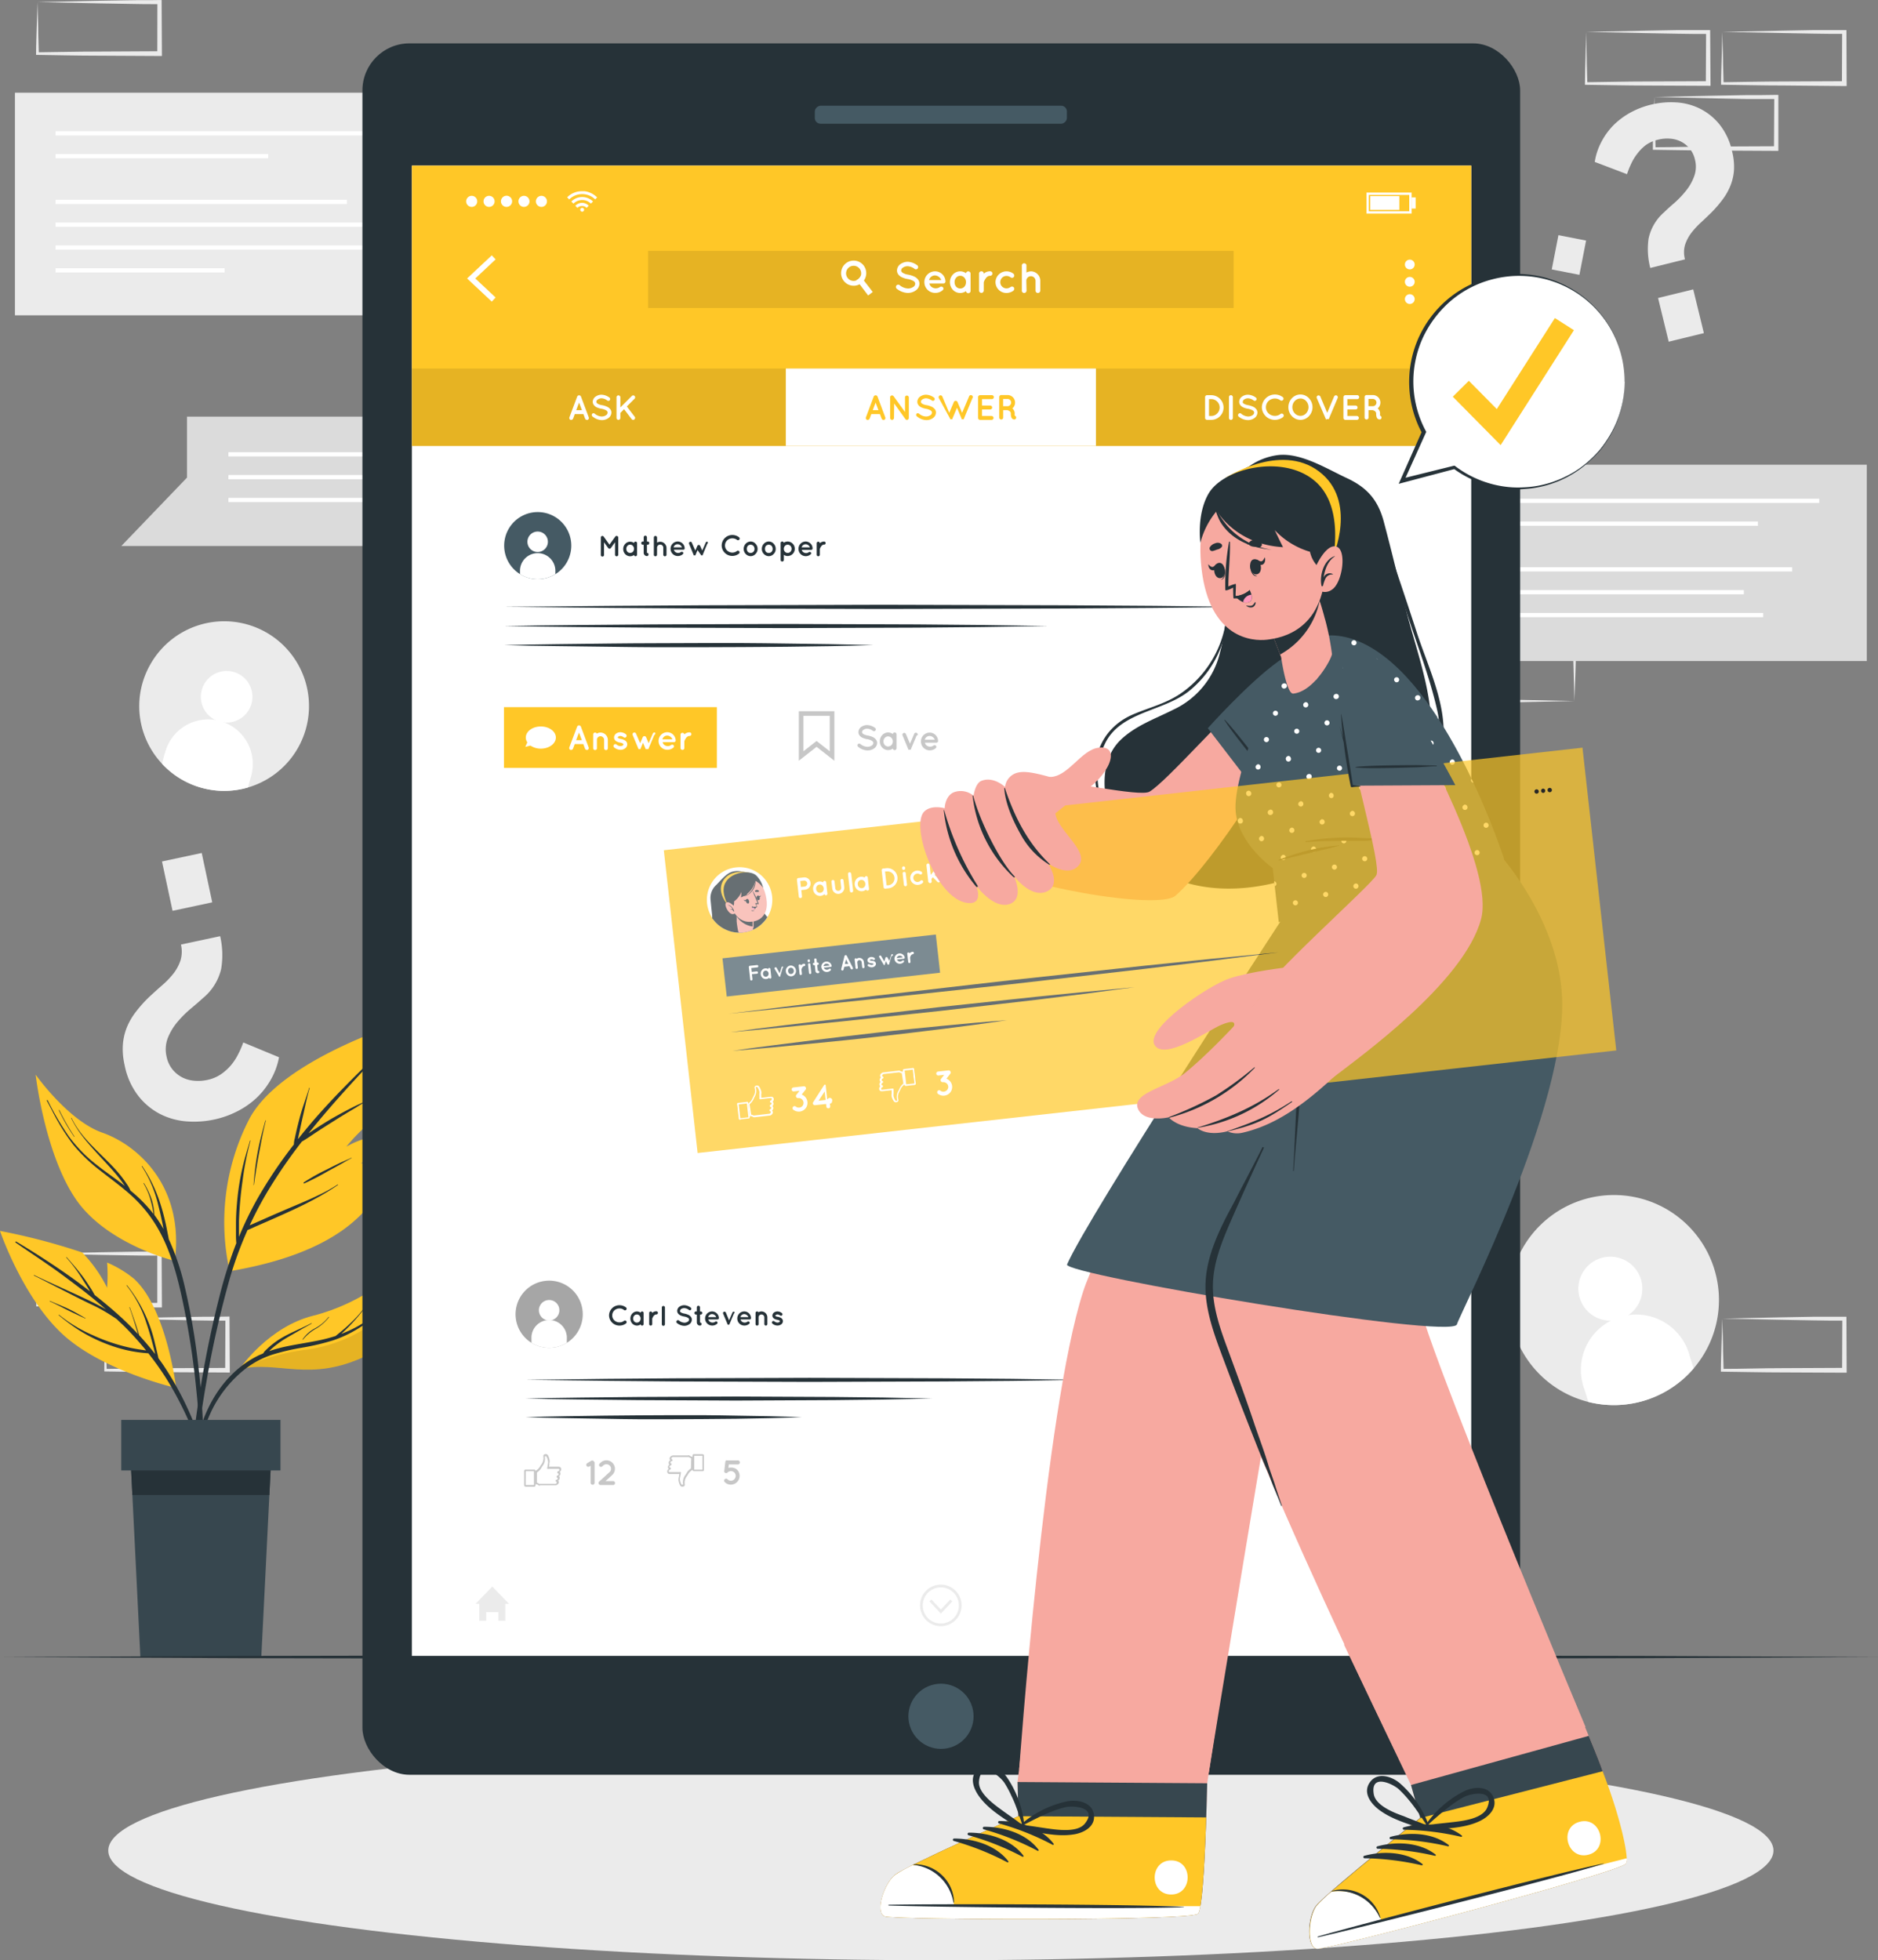 <svg xmlns="http://www.w3.org/2000/svg" viewBox="0 0 407.49 425.3"><rect x="0" y="0" width="407.49" height="425.3" fill="#808080" stroke="none"/><defs><style>.cls-1{fill:#ebebeb}.cls-2{fill:#fff}.cls-3{fill:#dbdbdb}.cls-4{fill:#ffc727}.cls-5{fill:#263238}.cls-7{opacity:.1}.cls-8{fill:#37474f}.cls-10{fill:#455a64}.cls-12{fill:#c7c7c7}.cls-14{fill:#f7a9a0}.cls-15{fill:#ff99ba}</style></defs><g id="Background_Complete" data-name="Background Complete"><path d="m358.94 21.04 13.13-.28 6.66-.12c2.22 0 4.46 0 6.69-.05h.45v12.14h-.5l-13.22-.07c-4.41 0-8.82-.11-13.24-.16h-.27v-.26c0-1.9.09-3.79.13-5.66Zm0 0 .14 5.65c.05 1.86.12 3.7.14 5.54l-.28-.28c4.42 0 8.83-.16 13.24-.16l13.24-.06-.5.5.06-11.19.44.44h-6.54l-6.58-.13ZM373.71 6.93l13.13-.28 6.66-.12h7.14v.45l.05 11.19v.5h-.54l-13.2-.12c-4.41 0-8.82-.11-13.24-.16h-.27v-.27c0-1.9.09-3.79.13-5.66Zm0 0 .15 5.65c0 1.86.11 3.7.13 5.54l-.28-.28c4.42-.05 8.83-.16 13.24-.16l13.2-.06-.49.5.05-11.19.44.42c-2.18 0-4.35 0-6.54-.05l-6.58-.12ZM344.15 6.93l13.13-.28 6.66-.12h7.13v.45l.08 11.14v.5h-.5l-13.24-.06c-4.41 0-8.83-.11-13.24-.16h-.27v-.27c0-1.9.08-3.79.13-5.66Zm0 0 .14 5.65c0 1.86.11 3.7.13 5.54l-.27-.28c4.41-.05 8.83-.16 13.24-.16l13.24-.06-.5.5.06-11.19.44.44c-2.18 0-4.36 0-6.54-.05l-6.58-.12ZM8.15.45 21.27.17l6.66-.11c2.23-.05 4.46 0 6.7-.05h.44v.45l.06 11.19v.5h-.5l-13.28-.07c-4.42 0-8.83-.11-13.24-.17h-.28v-.27c0-1.9.09-3.78.13-5.65Zm0 0 .14 5.66c0 1.86.11 3.7.13 5.53l-.27-.29c4.41-.05 8.82-.16 13.24-.16l13.24-.07-.5.5.02-11.17.45.45c-2.19 0-4.36 0-6.55-.06L21.47.73ZM22.88 286.1l13.12-.28 6.66-.11c2.23-.05 4.47 0 6.7-.06h.44v.45l.06 11.19v.5h-.5l-13.21-.07c-4.42 0-8.83-.11-13.24-.16h-.28v-.27c0-1.9.09-3.79.13-5.66Zm0 0 .14 5.65c0 1.86.11 3.71.13 5.54l-.27-.28c4.41-.05 8.82-.15 13.24-.16l13.24-.06-.5.5.05-11.19.45.44c-2.18 0-4.36 0-6.55-.05l-6.58-.14ZM8.15 271.99l13.12-.28 6.66-.11c2.23-.05 4.46 0 6.7-.06h.44v.45l.06 11.19v.5h-.5l-13.24-.07c-4.42 0-8.83-.11-13.24-.16h-.28v-.27c0-1.9.09-3.79.13-5.66Zm0 0 .14 5.65c0 1.86.11 3.71.13 5.54l-.27-.28c4.41-.05 8.82-.15 13.24-.16l13.24-.06-.5.5v-11.19l.45.44c-2.19 0-4.36 0-6.55-.05l-6.58-.11ZM373.71 286.09l13.13-.28 6.66-.12h7.14v.45l.05 11.19v.5h-.54l-13.24-.06c-4.41 0-8.82-.11-13.24-.16h-.27v-.27c0-1.9.09-3.79.13-5.66Zm0 0 .15 5.65c0 1.86.11 3.7.13 5.54l-.28-.28c4.42 0 8.83-.16 13.24-.16l13.24-.06-.49.5.05-11.19.44.44c-2.18 0-4.35 0-6.54-.05l-6.58-.12ZM356.38 137.99l-13.12.28-6.66.11c-2.23.05-4.47 0-6.7.05h-.44v-.45l-.05-11.19v-.44h13.74c4.41 0 8.83.11 13.24.17h.28v.27c0 1.9-.08 3.78-.13 5.65Zm0 0-.14-5.66c0-1.86-.11-3.7-.13-5.53l.27.27c-4.41.05-8.83.16-13.24.16l-13.24.07.5-.5-.05 11.19-.45-.45c2.18 0 4.36 0 6.55.06l6.58.11ZM341.61 152.1l-13.13.28-6.66.11c-2.22.05-4.46 0-6.69.05h-.44V140.4h.5l13.24.06c4.41 0 8.83.11 13.24.16h.28v.27c0 1.9-.08 3.78-.13 5.65Zm0 0-.14-5.66c-.05-1.86-.11-3.7-.13-5.53l.27.27c-4.41 0-8.83.16-13.24.16l-13.24.07.5-.5-.06 11.19-.44-.45c2.18 0 4.36 0 6.54.06l6.58.11ZM3.24 68.42h92.04V20.11H3.24zM109.53 68.42H95.28V53.58z" class="cls-1"></path><path d="M12.05 28.47h74.42v.92H12.05zM12.05 33.42H58.2v.92H12.05zM12.05 43.34h63.22v.92H12.05zM12.05 48.29h74.42v.92H12.05zM12.05 53.25h74.42v.92H12.05zM12.05 58.2h36.69v.92H12.05z" class="cls-2"></path><path d="M313.02 100.83h92.04v42.6h-92.04zM298.78 143.43h14.24V128.6z" class="cls-3"></path><path d="M322.01 123.07h66.85v.92h-66.85zM322.01 128.03h56.37v.92h-56.37zM322.01 113.16h59.43v.92h-59.43zM322.01 108.2h72.73v.92h-72.73zM322.01 132.99h60.57v.92h-60.57z" class="cls-2"></path><path d="M40.57 90.4h92.04v28.07H40.57zM26.32 118.47h14.25v-14.84z" class="cls-3"></path><path d="M49.56 98.11h66.85v.92H49.56zM49.56 103.07h56.37v.92H49.56zM49.56 108.02h60.57v.92H49.56z" class="cls-2"></path><path d="M35.15 165.7a18.4 18.4 0 1 0-2.57-21.47 18.25 18.25 0 0 0 2.57 21.47" class="cls-1"></path><path d="M43.78 149.68a5.6 5.6 0 1 0 6.88-3.9 5.6 5.6 0 0 0-6.88 3.9" class="cls-2"></path><path d="m35.73 163.48-.58 2.22a18.38 18.38 0 0 0 18.65 5.16l.62-2.22a9.68 9.68 0 1 0-18.65-5.16Z" class="cls-2"></path><path d="M344.66 304.18a22.8 22.8 0 0 0 28.27-23.66 22.79 22.79 0 1 0-28.27 23.66" class="cls-1"></path><path d="M342.8 281.7a6.94 6.94 0 1 0 4.51-8.71 6.93 6.93 0 0 0-4.51 8.71" class="cls-2"></path><path d="m343.79 301.45.87 2.73a22.76 22.76 0 0 0 22.83-7.28l-.86-2.71a12 12 0 1 0-22.84 7.26" class="cls-2"></path><path d="M341.85 64.77a12.8 12.8 0 0 1-1.79 4.58 8 8 0 0 1-4.27 3c-.61.22-1.34.46-2.22.72a16 16 0 0 0-2.6 1 8.7 8.7 0 0 0-2.31 1.65 4.8 4.8 0 0 0-1.31 2.51 4.5 4.5 0 0 0 .05 2.08 4.6 4.6 0 0 0 .85 1.68 4.7 4.7 0 0 0 1.47 1.21 6.6 6.6 0 0 0 1.85.67 5.8 5.8 0 0 0 2.24 0 7.4 7.4 0 0 0 1.95-.69 9 9 0 0 0 1.68-1.12c.51-.45 1-.87 1.34-1.28l4.06 4.15a10.8 10.8 0 0 1-2.44 2.6 11.6 11.6 0 0 1-3.07 1.67 12.5 12.5 0 0 1-3.47.72 14.17 14.17 0 0 1-7.58-1.62 10.3 10.3 0 0 1-3.21-2.58 9.8 9.8 0 0 1-1.94-3.82 11 11 0 0 1-.06-5 10.3 10.3 0 0 1 1-3 8.6 8.6 0 0 1 1.62-2.17 10.3 10.3 0 0 1 2.16-1.6 21 21 0 0 1 2.65-1.22c.8-.29 1.6-.56 2.39-.82a12.7 12.7 0 0 0 2.23-.93 6.6 6.6 0 0 0 1.78-1.39 4.56 4.56 0 0 0 1-2.18Zm2.3-12.58-1.45 7.44-6-1.17 1.45-7.44ZM47.77 203.12a18.3 18.3 0 0 1 .22 7.1 11.64 11.64 0 0 1-4 6.37c-.68.63-1.52 1.36-2.53 2.2a24 24 0 0 0-2.88 2.85 12.6 12.6 0 0 0-2.14 3.5 6.87 6.87 0 0 0-.3 4.08 6.45 6.45 0 0 0 1.23 2.74 6.7 6.7 0 0 0 2.08 1.75 6.9 6.9 0 0 0 2.64.77 9.4 9.4 0 0 0 2.85-.16 8.2 8.2 0 0 0 3-1.24 11.2 11.2 0 0 0 2.21-2 12.4 12.4 0 0 0 1.58-2.45 21 21 0 0 0 1.06-2.45l7.75 3.21a15.3 15.3 0 0 1-1.77 4.84 17 17 0 0 1-3.13 4 17.9 17.9 0 0 1-4.21 2.92 20.2 20.2 0 0 1-5 1.76 20.8 20.8 0 0 1-6 .39 15.2 15.2 0 0 1-5.74-1.62 14.4 14.4 0 0 1-4.75-4 15.8 15.8 0 0 1-2.91-6.64 15 15 0 0 1-.36-4.51 12.7 12.7 0 0 1 .93-3.81 14.7 14.7 0 0 1 2-3.34 28.4 28.4 0 0 1 2.82-3.12c.91-.84 1.81-1.66 2.72-2.45a18.4 18.4 0 0 0 2.43-2.5 9.6 9.6 0 0 0 1.58-2.89 6.64 6.64 0 0 0 .11-3.48Zm-4-18.05 2.28 10.71-8.61 1.84-2.29-10.71ZM358.08 58.14a16.2 16.2 0 0 1-.38-6.32 10.37 10.37 0 0 1 3.4-5.78c.58-.58 1.32-1.25 2.2-2a21.4 21.4 0 0 0 2.49-2.61 11 11 0 0 0 1.81-3.17 6.1 6.1 0 0 0 .17-3.65 5.84 5.84 0 0 0-1.17-2.41 6.1 6.1 0 0 0-1.9-1.5 6.2 6.2 0 0 0-2.37-.62 8 8 0 0 0-2.53.22 7.4 7.4 0 0 0-2.65 1.15 9.6 9.6 0 0 0-1.89 1.9 10.8 10.8 0 0 0-1.35 2.23 19 19 0 0 0-.88 2.21l-7-2.66a13.7 13.7 0 0 1 1.45-4.36 15.1 15.1 0 0 1 2.67-3.66 16.5 16.5 0 0 1 3.67-2.71 18 18 0 0 1 4.4-1.69 18.3 18.3 0 0 1 5.33-.5 13.45 13.45 0 0 1 5.16 1.29 12.9 12.9 0 0 1 4.33 3.42 14.1 14.1 0 0 1 2.77 5.84 13.6 13.6 0 0 1 .44 4 11 11 0 0 1-.74 3.42 13 13 0 0 1-1.66 3 26 26 0 0 1-2.44 2.86c-.78.77-1.57 1.52-2.36 2.25a18 18 0 0 0-2.1 2.29 8.8 8.8 0 0 0-1.34 2.59 5.8 5.8 0 0 0 0 3.1Zm4 16-2.31-9.48 7.63-1.87 2.31 9.49Z" class="cls-1"></path></g><ellipse id="Shadow" cx="204.15" cy="401.51" class="cls-1" rx="180.66" ry="23.8"></ellipse><g id="Plant"><path d="M38.22 301.14s-15.91-3.61-24.63-11.65S0 267.07 0 267.07a137 137 0 0 1 17.84 4.68 30.4 30.4 0 0 1 5.4 7.64 36 36 0 0 0 0-5.46 24.5 24.5 0 0 1 5.71 3.42c7.2 6.35 9.27 23.79 9.27 23.79" class="cls-4"></path><path d="M9.93 274.06c-2.17-1.5-4.37-2.95-6.53-4.46a.123.123 0 0 1 .13-.21c4.1 2.45 8.14 5.06 12 7.8q2 1.44 4 3l-.27-.47c-.48-.8-1-1.59-1.49-2.37a33.6 33.6 0 0 0-3.38-4.51s0-.12.08-.07c1.24 1.43 2.48 2.84 3.61 4.36.54.72 1 1.46 1.51 2.23q.38.58.72 1.2c.07.13.16.27.23.41a99 99 0 0 1 6 5.08c1.18 1.1 2.31 2.24 3.41 3.41-.61-1.92-1.15-3.87-1.86-5.77 0-.06.08-.09.1 0 .7 2 1.45 4 2 6q1.83 2 3.48 4.1l-.06-.26c-.18-.75-.36-1.5-.57-2.24-.38-1.44-.81-2.87-1.29-4.28a25 25 0 0 0-4.27-8.07c-.05-.06 0-.13.07-.08a31.1 31.1 0 0 1 6.1 12.72q.25 1 .48 2c.08.36.18.73.24 1.1.48.65.95 1.31 1.4 2a68.7 68.7 0 0 1 6.74 13.2 155 155 0 0 1 5.1 15.9.09.09 0 0 1-.17 0c-3.11-9.31-6.29-18.75-11.61-27.08q-1.69-2.62-3.64-5.08a29.6 29.6 0 0 1-7.73-1.54 34.5 34.5 0 0 1-7.72-3.73 48 48 0 0 1-4-3c-.06 0 0-.13.07-.08a31.5 31.5 0 0 0 7.34 4.43 40 40 0 0 0 8 2.7c1.17.25 2.36.44 3.55.6a70 70 0 0 0-4.69-5.2c-.53-.53-1.09-1-1.64-1.56a37.3 37.3 0 0 0-5.88-3.37c-2.61-1.26-5.18-2.6-7.76-3.91-1.45-.74-2.9-1.5-4.37-2.21-.06 0 0-.12.06-.09 2.62 1.26 5.27 2.44 7.91 3.65s5 2.28 7.38 3.62l.3.18q-3.23-2.82-6.67-5.39c-2.09-1.59-4.19-3.15-6.41-4.66" class="cls-5"></path><path d="M10.84 282.26c1.29.57 2.61 1.07 3.89 1.67s2.56 1.34 3.81 2.08c.06 0 0 .11 0 .08-1.27-.6-2.55-1.17-3.81-1.8s-2.58-1.34-3.93-1.94a.06.06 0 0 1 .04-.09" class="cls-5"></path><path d="M89.9 220.96a22.76 22.76 0 0 0-4.75 13.22c-.05 1.42.18 3.41.34 5.75a37.8 37.8 0 0 0-10.34 8.87 18.84 18.84 0 0 1 10.49-2.51 31 31 0 0 1-.61 4.75 17.9 17.9 0 0 0-6.74 1.34 15 15 0 0 1 6.08 1.21c-2.84 9-11.27 18.29-34.54 22.22a48.84 48.84 0 0 1 4.12-32.75c6.92-13.71 35.95-22.1 35.95-22.1" class="cls-4"></path><path d="M41.72 314.42q.62-5.79 1.51-11.53a229 229 0 0 1 4.69-22.78 93 93 0 0 1 3.36-10.39 17 17 0 0 1-.08-1.86v-2.24c0-1.49.08-3 .21-4.46a53.7 53.7 0 0 1 1.43-8.73c.42-1.66.92-3.29 1.41-4.93a.05.05 0 1 1 .1 0 64.5 64.5 0 0 0-1.72 8.71 83 83 0 0 0-.78 8.74v3.4a76 76 0 0 1 3.92-8.12 99 99 0 0 1 8-11.92 4.8 4.8 0 0 1 .19-1.3c.11-.52.22-1 .34-1.56.24-1.06.51-2.12.79-3.17.58-2.11 1.35-4.15 2-6.23a.05.05 0 1 1 .1 0c-.62 2.06-1 4.2-1.5 6.29-.23 1-.46 2.08-.68 3.12-.12.52-.23 1-.34 1.56a.5.5 0 0 1 0 .12q1.41-1.78 2.88-3.51c4.45-5.22 9.32-10 14.23-14.8l1.83-1.74a.053.053 0 0 1 .07.08c-4.68 4.89-9.3 9.84-13.67 15q-1.56 1.85-3.07 3.73l1.59-1.05c1.36-.88 2.73-1.75 4.14-2.54s2.84-1.56 4.29-2.28 3.09-1.34 4.53-2.18c.06 0 .11.07 0 .09a33 33 0 0 0-4.25 2.36c-1.42.84-2.83 1.68-4.22 2.56s-2.75 1.73-4.1 2.61c-1.14.74-2.25 1.54-3.42 2.22a110 110 0 0 0-7.46 10.85 81 81 0 0 0-3.86 7.31l.84-.36 2.13-.94c1.37-.61 2.74-1.21 4.12-1.8 2.61-1.14 5.26-2.18 7.82-3.43a33.4 33.4 0 0 0 4.18-2.32c.06 0 .11.06.05.1-4.77 3.29-10.12 5.61-15.4 7.94l-2.3 1c-.62.27-1.25.59-1.9.83a81 81 0 0 0-3.94 10.79 219 219 0 0 0-5.08 22.69c-1.34 7.61-2.24 15.26-2.94 22.95-.09 1-.17 1.91-.28 2.87a.31.31 0 0 1-.61 0c.04-3.96.44-7.82.85-11.75" class="cls-5"></path><path d="M55.88 250.14c.43-2.37 1.06-4.68 1.7-7a.05.05 0 1 1 .1 0c-.59 2.28-1 4.59-1.44 6.9s-.82 4.72-1.15 7.09h-.06a61 61 0 0 1 .85-6.99M65.91 256.55a42 42 0 0 1 5.07-2.84c.84-.44 1.7-.86 2.56-1.28s1.81-.78 2.69-1.22c.06 0 .11.06 0 .09-.85.43-1.66.94-2.49 1.4s-1.72.95-2.59 1.41a56 56 0 0 1-5.16 2.67.13.13 0 0 1-.08-.23" class="cls-5"></path><path d="M83.78 319.23s-14.72-3.52-21.48-13.39c-6.46-9.44-8.54-25.51-8.71-26.93.27 1.3 3.3 15.35 13.33 21.9 7.67 5.01 15.08 9.13 16.86 18.42" style="fill:#263238;opacity:.1" transform="translate(-45.85 -45.65)"></path><path d="M24.34 248.14a18.9 18.9 0 0 1 5.43 8.94s0 0-.05 0a22 22 0 0 0-5.45-8.88c-.05-.02.02-.11.07-.06" class="cls-5"></path><path d="M37.93 273.58s-14.72-3.52-21.48-13.39c-6.46-9.44-8.54-25.51-8.71-26.93a1 1 0 0 0 0-.09s7.06 10 14.48 12.59 17.84 11.41 15.71 27.82" class="cls-4"></path><path d="M10.33 238.7a60.4 60.4 0 0 0 4.55 7.78 31.1 31.1 0 0 0 6.06 6.23c2 1.59 4.11 3 6.14 4.59l-.05-.08c-.38-.56-.78-1.11-1.2-1.64-.85-1.08-1.77-2.1-2.69-3.1-1.83-2-3.7-3.93-5.34-6.08a22.3 22.3 0 0 1-2.36-3.8c0-.07.07-.1.1 0 2.39 5 7.16 8.16 10.56 12.36.48.6.94 1.22 1.36 1.86a7.4 7.4 0 0 1 .85 1.5 31 31 0 0 1 5 5.08 19.6 19.6 0 0 0-.59-2.86 14.7 14.7 0 0 0-1.57-3.77.054.054 0 0 1 .09-.06 17.5 17.5 0 0 1 1.72 3.7 13.3 13.3 0 0 1 .53 3.18 31 31 0 0 1 2 3.09l-.18-.94c-.3-1.46-.62-2.93-1-4.37a26.3 26.3 0 0 0-3.54-8.3.054.054 0 0 1 .09-.06 31.7 31.7 0 0 1 3.92 8.12c.47 1.44.85 2.91 1.18 4.39.16.73.3 1.45.44 2.18.08.38.16.76.22 1.15a53 53 0 0 1 3.39 10 147 147 0 0 1 3.14 18.6 155.5 155.5 0 0 1 1 19.77c0 .83-.06 1.65-.11 2.48 0 .21-.33.24-.34 0-.15-3.27-.23-6.54-.42-9.8s-.48-6.53-.83-9.78a175 175 0 0 0-3.07-19c-1.19-5.38-2.74-10.8-5.68-15.52a29.5 29.5 0 0 0-5.31-6.31c-2.07-1.86-4.32-3.48-6.5-5.2a35.5 35.5 0 0 1-6-5.73 47 47 0 0 1-4.68-7.59l-1.06-2c.06-.07.15-.13.18-.07" class="cls-5"></path><path d="M12.87 240.86a50 50 0 0 0 3.28 5.73c0 .05 0 .09-.06.05a39.6 39.6 0 0 1-3.32-5.75c-.03-.06.07-.09.1-.03" class="cls-5"></path><path d="M91.95 267.07s.23 20.92-12.28 27-19.21 1-27.71 3c.33-.5 6.4-9.22 16.05-11.62 9.93-2.5 20.93-9.67 23.94-18.38" class="cls-4"></path><path d="M91.95 267.07s.23 20.92-12.28 27-19.21 1-27.71 3a47.4 47.4 0 0 1 14.23-4.2c7.89-.97 22.96-6.11 25.76-25.8" class="cls-7"></path><path d="M51.15 297.43a21.3 21.3 0 0 1 5-3.37c.27-.13.55-.23.82-.35s.27-.32.42-.48a16 16 0 0 1 1.18-1.12 17 17 0 0 1 2.51-1.81c2.07-1.22 4.34-2.07 6.46-3.2.07 0 .12.06.06.09-1 .55-2.06 1.15-3.08 1.74s-2 1.13-3 1.75a21.4 21.4 0 0 0-2.48 1.86c-.22.19-.43.4-.64.61a34 34 0 0 1 4.23-1.12c2.29-.46 4.6-.79 6.89-1.28 1.12-.24 2.23-.54 3.32-.89 1-.84 2.07-1.67 3-2.58a25 25 0 0 0 3.24-3.58.054.054 0 0 1 .09.06 38 38 0 0 1-5.13 5.65c.54-.2 1.07-.42 1.6-.66a25.84 25.84 0 0 0 10.66-8.87s.13 0 .09.06a29.2 29.2 0 0 1-8.62 8.28 26 26 0 0 1-5.45 2.58 52 52 0 0 1-6.77 1.6 48.4 48.4 0 0 0-6.63 1.57 20.1 20.1 0 0 0-5.56 2.93 26.1 26.1 0 0 0-7.5 9.29 46.9 46.9 0 0 0-4.12 15.3c0 .22-.38.22-.36 0 .63-8.8 2.98-17.95 9.77-24.06" class="cls-5"></path><path d="M65.65 290.61a7.2 7.2 0 0 1 2.57-2.33 9.3 9.3 0 0 0 3.06-2.53c0-.06.14 0 .09.05a10.2 10.2 0 0 1-2.7 2.42 9.5 9.5 0 0 0-2.94 2.44c-.03.05-.11 0-.08-.05" class="cls-5"></path><path d="m59.02 312.87-.57 11.5-1.75 35.15H30.46l-1.74-35.15-.57-11.5z" class="cls-8"></path><path d="m59.02 312.87-.57 11.5H28.72l-.57-11.5z" class="cls-5"></path><path d="M26.31 308.07h34.55v10.97H26.31z" class="cls-8"></path></g><path id="Floor" d="m.81 359.52 50.84-.24 50.83-.09 101.67-.16 101.67.16 50.84.09 50.83.24-50.83.25-50.84.09-101.67.16-101.67-.16-50.83-.09z" class="cls-5"></path><g id="Device"><path d="M318.94 59.09h.58" style="fill:none"></path><rect width="251.2" height="375.66" x="78.64" y="9.41" class="cls-5" rx="10.21"></rect><path d="M89.37 35.93h229.86v323.34H89.37z" class="cls-2"></path><path d="M89.37 35.93h229.86v60.83H89.37z" class="cls-4"></path><path d="m106.71 65.44-5.36-5.02 5.36-5.02.83.88-4.41 4.14 4.41 4.13zM306.95 57.29a1.06 1.06 0 1 1-2.11 0 1.06 1.06 0 0 1 2.11 0M306.95 61.04a1.06 1.06 0 1 1-2.11 0 1.06 1.06 0 0 1 2.11 0M306.95 64.79a1.06 1.06 0 1 1-2.11 0 1.06 1.06 0 0 1 2.11 0" class="cls-2"></path><g id="u5Zjqx"><path d="M129.59 42.81c-.09.1-.19.19-.29.29l-.16.17a4 4 0 0 0-5.63 0l-.16-.17-.29-.29.36-.32a4.3 4.3 0 0 1 .86-.55 4.9 4.9 0 0 1 1.13-.38l.56-.07h.89a4 4 0 0 1 1 .25 4.6 4.6 0 0 1 .71.33 4.3 4.3 0 0 1 .67.47c.1.08.2.18.3.27Z" class="cls-2"></path><path d="m124.43 44.18-.46-.45a3.27 3.27 0 0 1 1.88-.95 3.31 3.31 0 0 1 2.82.94l-.46.46a2.6 2.6 0 0 0-1.89-.78 2.65 2.65 0 0 0-1.89.78" class="cls-2"></path><path d="m127.75 44.64-.46.46a1.35 1.35 0 0 0-1-.4 1.33 1.33 0 0 0-1 .4l-.46-.45a2 2 0 0 1 2.92-.01" class="cls-2"></path><path d="M126.74 45.52a.41.41 0 0 1-.42.41.41.41 0 0 1-.41-.41.41.41 0 0 1 .41-.42.42.42 0 0 1 .42.42" class="cls-2"></path></g><path d="M101.15 43.69a1.2 1.2 0 1 1 2.4 0 1.2 1.2 0 1 1-2.4 0M104.92 43.69a1.2 1.2 0 1 1 1.2 1.2 1.2 1.2 0 0 1-1.2-1.2M108.7 43.69a1.21 1.21 0 1 1 1.2 1.2 1.2 1.2 0 0 1-1.2-1.2M112.49 43.69a1.2 1.2 0 1 1 1.2 1.2 1.2 1.2 0 0 1-1.2-1.2M116.28 43.69a1.2 1.2 0 1 1 1.2 1.2 1.2 1.2 0 0 1-1.2-1.2M306.3 46.35h-9.8v-4.57h9.8Zm-9.29-.51h8.77v-3.55h-8.77Z" class="cls-2"></path><path d="M297.32 42.55h6.31v2.99h-6.31zM306.3 42.83h.87v2.42h-.87z" class="cls-2"></path><path d="M110.44 347.97h-.8v3.68h-1.5v-1.87h-2.64v1.87H104v-3.68h-.8l3.62-3.74zM296.37 344.23h8.73v1.25h-8.73zM296.37 347.32h8.73v1.25h-8.73zM296.37 350.4h8.73v1.25h-8.73zM206.63 347.45l-2.48 2.65-2.48-2.65.43-.41 2.05 2.18 2.04-2.18z" class="cls-1"></path><path d="M204.15 352.83a4.51 4.51 0 1 1 4.5-4.5 4.51 4.51 0 0 1-4.5 4.5m0-8.42a3.92 3.92 0 1 0 3.91 3.92 3.93 3.93 0 0 0-3.91-3.92" class="cls-1"></path><path d="M140.62 54.43h127.06v12.39H140.62z" class="cls-7"></path><path d="m189.37 63.35-1 .76-1.86-2.45-.68-.89a1.5 1.5 0 0 0 .39-.22 1.6 1.6 0 0 0 .52-.67l.72 1Z" class="cls-2"></path><path d="M187.4 57.61a2.73 2.73 0 1 0-.89 4.07 3 3 0 0 0 .38-.24 2.9 2.9 0 0 0 .57-.59 2.75 2.75 0 0 0-.06-3.24m-1.18 3a1.5 1.5 0 0 1-.39.22 1.64 1.64 0 1 1 .7-2.51 1.67 1.67 0 0 1 .21 1.62 1.6 1.6 0 0 1-.52.63ZM194.52 61.93a.5.5 0 0 1 .69-.06 3 3 0 0 0 1.79.72 2 2 0 0 0 1.18-.35.83.83 0 0 0 .4-.67.53.53 0 0 0-.08-.31 1 1 0 0 0-.28-.28 3.8 3.8 0 0 0-1.29-.44 4.8 4.8 0 0 1-1.21-.37 2 2 0 0 1-.88-.73 1.46 1.46 0 0 1-.21-.77 1.74 1.74 0 0 1 .75-1.37 2.77 2.77 0 0 1 1.63-.5 3.7 3.7 0 0 1 2 .75.49.49 0 0 1 .13.67.48.48 0 0 1-.67.14 2.7 2.7 0 0 0-1.51-.6 1.8 1.8 0 0 0-1.06.32.74.74 0 0 0-.36.59.42.42 0 0 0 .07.26 1 1 0 0 0 .25.25 3.2 3.2 0 0 0 1.18.41 5.4 5.4 0 0 1 1.3.4 2.2 2.2 0 0 1 .94.78 1.5 1.5 0 0 1 .22.8 1.81 1.81 0 0 1-.81 1.45 2.93 2.93 0 0 1-1.74.54 4.05 4.05 0 0 1-2.4-.94.5.5 0 0 1-.03-.69M200.57 61.22a2.32 2.32 0 0 1 2.29-2.35 2.26 2.26 0 0 1 2.29 2.18.3.3 0 0 1 0 .08.46.46 0 0 1-.49.38h-3a1.3 1.3 0 0 0 .32.62 1.5 1.5 0 0 0 .9.42 1.6 1.6 0 0 0 1-.23.52.52 0 0 1 .7 0 .42.42 0 0 1 0 .61 2.38 2.38 0 0 1-1.68.62 2.33 2.33 0 0 1-2.33-2.33m1-.46h2.66a1.53 1.53 0 0 0-1.39-1 1.32 1.32 0 0 0-1.25 1ZM210.6 61.23v1.84a.502.502 0 0 1-1 .09 2.1 2.1 0 0 1-1.25.41 2.17 2.17 0 0 1-1.6-.69 2.46 2.46 0 0 1 0-3.31 2.15 2.15 0 0 1 2.85-.29.51.51 0 0 1 .49-.41.5.5 0 0 1 .5.5Zm-1 0a1.35 1.35 0 0 0-.37-1 1.13 1.13 0 0 0-.87-.39 1.1 1.1 0 0 0-.87.39 1.35 1.35 0 0 0-.36 1 1.42 1.42 0 0 0 .36 1 1.18 1.18 0 0 0 .87.36 1.2 1.2 0 0 0 .87-.36 1.42 1.42 0 0 0 .37-1M215.34 59.35a.5.5 0 0 1-.5.49.92.92 0 0 0-.57.18 1.5 1.5 0 0 0-.43.45 2.8 2.8 0 0 0-.38.79v1.79a.52.52 0 0 1-.52.5.51.51 0 0 1-.5-.5v-3.7a.49.49 0 0 1 .5-.49.5.5 0 0 1 .52.49v.06a2 2 0 0 1 .19-.19 2.1 2.1 0 0 1 1.19-.36.49.49 0 0 1 .5.49M216 61.23a2.39 2.39 0 0 1 2.39-2.36 2.5 2.5 0 0 1 1.5.51.53.53 0 0 1 .1.7.5.5 0 0 1-.71.09 1.53 1.53 0 0 0-.89-.3 1.35 1.35 0 1 0 0 2.7 1.5 1.5 0 0 0 .89-.3.52.52 0 0 1 .71.1.53.53 0 0 1-.1.7 2.6 2.6 0 0 1-1.5.5 2.38 2.38 0 0 1-2.39-2.34M222.74 63.05a.52.52 0 0 1-.52.52.52.52 0 0 1-.5-.39.4.4 0 0 1 0-.13V57.5a.52.52 0 0 1 1 0v1.64a2.14 2.14 0 0 1 1-.27 2.05 2.05 0 0 1 2 2.06v2.12a.52.52 0 0 1-.52.52.51.51 0 0 1-.51-.52v-2.12a1 1 0 1 0-2 0Z" class="cls-2"></path><path d="M89.37 79.96h229.86v16.8H89.37z" class="cls-7"></path><path d="M126.59 89.84h-1.87l-.37 1a.44.44 0 0 1-.4.26.4.4 0 0 1-.15 0 .44.44 0 0 1-.25-.55l1.69-4.51a.43.43 0 0 1 .41-.27.42.42 0 0 1 .41.27l1.69 4.51a.43.43 0 0 1-.25.55.4.4 0 0 1-.15 0 .41.41 0 0 1-.39-.26Zm-.32-.84-.62-1.65-.62 1.65ZM128.5 89.77a.4.4 0 0 1 .56 0 2.48 2.48 0 0 0 1.46.59 1.66 1.66 0 0 0 1-.29.66.66 0 0 0 .32-.55.45.45 0 0 0-.06-.24.7.7 0 0 0-.23-.23 3 3 0 0 0-1.05-.36 4 4 0 0 1-1-.3 1.66 1.66 0 0 1-.71-.6 1.2 1.2 0 0 1-.18-.63 1.41 1.41 0 0 1 .62-1.11 2.18 2.18 0 0 1 1.32-.41 3 3 0 0 1 1.67.61.4.4 0 0 1 .11.55.39.39 0 0 1-.54.11 2.24 2.24 0 0 0-1.24-.49 1.46 1.46 0 0 0-.85.26.61.61 0 0 0-.3.48.36.36 0 0 0 .06.22.8.8 0 0 0 .2.2 2.7 2.7 0 0 0 1 .33 4.3 4.3 0 0 1 1.05.33 1.8 1.8 0 0 1 .77.63 1.2 1.2 0 0 1 .18.65 1.49 1.49 0 0 1-.65 1.19 2.4 2.4 0 0 1-1.42.44 3.26 3.26 0 0 1-2-.77.41.41 0 0 1-.09-.61M133.77 90.68V86.2a.42.42 0 0 1 .84 0v2.2l2.48-2.49a.42.42 0 0 1 .6 0 .43.43 0 0 1 0 .6l-1.68 1.68 1.7 2.22a.41.41 0 0 1-.07.59.35.35 0 0 1-.26.1.42.42 0 0 1-.32-.15l-1.65-2.17-.8.82v1.08a.42.42 0 1 1-.84 0M170.51 79.96h67.29v16.8h-67.29z" class="cls-2"></path><path d="M190.92 89.84h-1.86l-.37 1a.44.44 0 0 1-.4.26.4.4 0 0 1-.15 0 .43.43 0 0 1-.25-.55l1.69-4.51a.43.43 0 0 1 .41-.27.42.42 0 0 1 .41.27l1.69 4.51a.43.43 0 0 1-.25.55.4.4 0 0 1-.15 0 .41.41 0 0 1-.39-.26Zm-.31-.84-.62-1.65-.62 1.65ZM193.98 90.68a.43.43 0 0 1-.42.42.42.42 0 0 1-.42-.42v-4.45a.41.41 0 0 1 .17-.36.42.42 0 0 1 .58.09l2.48 3.43v-3.16a.41.41 0 0 1 .41-.41.42.42 0 0 1 .42.41v4.45a.42.42 0 0 1-.42.42.4.4 0 0 1-.31-.15l-2.45-3.41ZM198.87 89.77a.4.4 0 0 1 .56 0 2.48 2.48 0 0 0 1.46.59 1.66 1.66 0 0 0 1-.29.66.66 0 0 0 .32-.55.45.45 0 0 0-.06-.24.7.7 0 0 0-.23-.23 3 3 0 0 0-1-.36 4 4 0 0 1-1-.3 1.66 1.66 0 0 1-.71-.6 1.2 1.2 0 0 1-.17-.63 1.4 1.4 0 0 1 .61-1.11 2.2 2.2 0 0 1 1.32-.41 3 3 0 0 1 1.67.61.4.4 0 0 1 .11.55.39.39 0 0 1-.54.11 2.24 2.24 0 0 0-1.24-.49 1.5 1.5 0 0 0-.86.26.62.62 0 0 0-.29.48.36.36 0 0 0 .06.22.8.8 0 0 0 .2.2 2.7 2.7 0 0 0 1 .33 4.3 4.3 0 0 1 1.05.33 1.8 1.8 0 0 1 .77.63 1.2 1.2 0 0 1 .18.65 1.49 1.49 0 0 1-.65 1.19 2.4 2.4 0 0 1-1.42.44 3.26 3.26 0 0 1-2-.77.41.41 0 0 1-.14-.61M211.01 86.35l-1.86 4.49a.1.1 0 0 1 0 .07v.05h-.5v-.05a.2.2 0 0 1 0-.07l-1-2.37-1 2.37a.1.1 0 0 1 0 .07v.05h-.06a.1.1 0 0 0-.06 0h-.37v-.12l-2.46-4.49a.41.41 0 0 1 .22-.55.42.42 0 0 1 .55.23l1.5 3.54 1-2.35a.43.43 0 0 1 .79 0l1 2.35 1.5-3.54a.42.42 0 1 1 .77.32ZM212.23 90.68v-4.52a.42.42 0 0 1 .42-.42h2.5a.43.43 0 1 1 0 .85h-2.07v1.4h1.78a.43.43 0 0 1 .42.43.42.42 0 0 1-.42.42h-1.78v1.41h2.07a.44.44 0 0 1 .43.43.43.43 0 0 1-.43.42h-2.5a.42.42 0 0 1-.42-.42M220.47 90.47a.42.42 0 0 1-.27.53.5.5 0 0 1-.17 0 .56.56 0 0 1-.3-.09.75.75 0 0 1-.24-.26 2.05 2.05 0 0 1-.16-.92.7.7 0 0 0-.09-.33.8.8 0 0 0-.23-.23 2 2 0 0 0-.43-.18h-.91v1.66a.43.43 0 0 1-.85 0v-4.52a.42.42 0 0 1 .42-.42h1.38a1.63 1.63 0 0 1 1.63 1.65 1.66 1.66 0 0 1-.59 1.26.9.9 0 0 1 .26.28 1.4 1.4 0 0 1 .26.83 1.6 1.6 0 0 0 0 .45.43.43 0 0 1 .29.29m-1.08-3.12a.79.79 0 0 0-.78-.8h-.95v1.58h.95a.78.78 0 0 0 .78-.78" class="cls-4"></path><path d="M261.48 90.68v-4.52a.42.42 0 0 1 .42-.42h.91a2.68 2.68 0 0 1 0 5.36h-.91a.42.42 0 0 1-.42-.42m.85-.43h.48a1.83 1.83 0 0 0 0-3.66h-.48ZM266.66 86.16a.42.42 0 0 1 .42-.42.43.43 0 0 1 .43.42v4.52a.42.42 0 0 1-.43.42.41.41 0 0 1-.42-.42ZM268.77 89.77a.4.4 0 0 1 .56 0 2.5 2.5 0 0 0 1.46.59 1.66 1.66 0 0 0 1-.29.68.68 0 0 0 .33-.55.45.45 0 0 0-.07-.24.7.7 0 0 0-.23-.23 2.9 2.9 0 0 0-1.05-.36 4 4 0 0 1-1-.3 1.63 1.63 0 0 1-.72-.6 1.2 1.2 0 0 1-.17-.63 1.4 1.4 0 0 1 .61-1.11 2.2 2.2 0 0 1 1.32-.41 3 3 0 0 1 1.67.61.4.4 0 0 1 .11.55.39.39 0 0 1-.54.11 2.24 2.24 0 0 0-1.24-.49 1.46 1.46 0 0 0-.85.26.59.59 0 0 0-.29.48.36.36 0 0 0 0 .22.8.8 0 0 0 .21.2 2.7 2.7 0 0 0 .95.33 4.5 4.5 0 0 1 1.06.33 1.75 1.75 0 0 1 .76.63 1.23 1.23 0 0 1 .19.65 1.5 1.5 0 0 1-.66 1.19 2.4 2.4 0 0 1-1.42.44 3.28 3.28 0 0 1-2-.77.41.41 0 0 1 .01-.61M273.8 88.35a2.84 2.84 0 0 1 4.58-2.16.44.44 0 0 1-.53.69 2 2 0 0 0-1.24-.42 2.05 2.05 0 0 0-1.37.55 1.9 1.9 0 0 0-.56 1.34 1.84 1.84 0 0 0 .56 1.33 2 2 0 0 0 1.37.55 1.92 1.92 0 0 0 1.24-.42.46.46 0 0 1 .61.08.45.45 0 0 1-.08.62 2.88 2.88 0 0 1-1.77.59 2.8 2.8 0 0 1-2.81-2.75M284.02 86.41a2.82 2.82 0 0 1 .77 1.94 2.78 2.78 0 0 1-.77 1.93 2.5 2.5 0 0 1-1.83.82 2.58 2.58 0 0 1-1.88-.82 2.73 2.73 0 0 1-.76-1.93 2.77 2.77 0 0 1 .76-1.94 2.54 2.54 0 0 1 1.88-.82 2.47 2.47 0 0 1 1.83.82m-.1 1.94a2 2 0 0 0-.52-1.34 1.65 1.65 0 0 0-1.21-.55 1.7 1.7 0 0 0-1.25.55 1.94 1.94 0 0 0-.52 1.34 1.92 1.92 0 0 0 .52 1.33 1.73 1.73 0 0 0 1.25.55 1.7 1.7 0 0 0 1.21-.55 2 2 0 0 0 .52-1.33M287.73 91.03a.1.1 0 0 0-.05 0v-.11l-1.97-4.57a.422.422 0 0 1 .78-.32l1.49 3.54 1.49-3.54a.43.43 0 0 1 .56-.23.42.42 0 0 1 .22.55l-1.89 4.47a.07.07 0 0 1 0 .06v.05h-.48ZM291.5 90.68v-4.52a.42.42 0 0 1 .42-.42h2.5a.43.43 0 1 1 0 .85h-2.07v1.4h1.8a.43.43 0 0 1 .42.43.42.42 0 0 1-.42.42h-1.8v1.41h2.07a.44.44 0 0 1 .43.43.43.43 0 0 1-.43.42h-2.5a.42.42 0 0 1-.42-.42M299.74 90.47a.42.42 0 0 1-.27.53.5.5 0 0 1-.17 0 .6.6 0 0 1-.3-.09.75.75 0 0 1-.24-.26 2.05 2.05 0 0 1-.16-.92.6.6 0 0 0-.1-.33.7.7 0 0 0-.22-.23 2.2 2.2 0 0 0-.43-.18h-.91v1.66a.43.43 0 0 1-.85 0v-4.52a.42.42 0 0 1 .42-.42h1.37a1.64 1.64 0 0 1 1.64 1.65 1.66 1.66 0 0 1-.59 1.26.9.9 0 0 1 .26.28 1.4 1.4 0 0 1 .26.83 1.6 1.6 0 0 0 0 .45.43.43 0 0 1 .29.29m-1.08-3.12a.79.79 0 0 0-.79-.8h-.94v1.58h.94a.78.78 0 0 0 .79-.78" class="cls-2"></path><path d="M134.15 116.58v3.77a.35.35 0 0 1-.35.35.35.35 0 0 1-.35-.35v-2.7l-.91 1.26a.35.35 0 0 1-.28.14.36.36 0 0 1-.29-.14l-.91-1.26v2.7a.35.35 0 1 1-.69 0v-3.72a.35.35 0 0 1 .34-.35.35.35 0 0 1 .28.15l1.25 1.74 1.26-1.74a.33.33 0 0 1 .28-.15.36.36 0 0 1 .37.3M138.23 119.08v1.27a.34.34 0 0 1-.33.34.34.34 0 0 1-.33-.28 1.4 1.4 0 0 1-.84.28 1.47 1.47 0 0 1-1.07-.46 1.62 1.62 0 0 1-.43-1.11 1.58 1.58 0 0 1 .43-1.11 1.42 1.42 0 0 1 1.91-.2.331.331 0 0 1 .66.06Zm-.67 0a.93.93 0 0 0-.24-.65.8.8 0 0 0-.59-.26.77.77 0 0 0-.59.26.93.93 0 0 0-.24.65 1 1 0 0 0 .24.65.83.83 0 0 0 .59.24.87.87 0 0 0 .59-.24 1 1 0 0 0 .24-.65M140.88 117.84a.35.35 0 0 1-.35.35h-.16v1.76a.35.35 0 1 1 0 .7.71.71 0 0 1-.7-.7v-1.76h-.18a.35.35 0 0 1 0-.7h.18v-.91a.35.35 0 0 1 .35-.35.35.35 0 0 1 .35.35v.91h.16a.35.35 0 0 1 .35.35M142.56 120.35a.35.35 0 0 1-.36.35.36.36 0 0 1-.33-.26.3.3 0 0 1 0-.09v-3.72a.35.35 0 0 1 .34-.35.36.36 0 0 1 .36.35v1.1a1.4 1.4 0 0 1 .67-.19 1.39 1.39 0 0 1 1.38 1.38v1.43a.35.35 0 0 1-.35.35.34.34 0 0 1-.35-.35v-1.43a.68.68 0 1 0-1.35 0ZM145.5 119.07a1.56 1.56 0 0 1 1.54-1.58 1.51 1.51 0 0 1 1.52 1.47.2.2 0 0 1 0 .06.3.3 0 0 1-.33.25h-2a.8.8 0 0 0 .21.41 1 1 0 0 0 .61.29 1 1 0 0 0 .65-.16.37.37 0 0 1 .48 0 .29.29 0 0 1 0 .41 1.63 1.63 0 0 1-1.13.42 1.56 1.56 0 0 1-1.55-1.57m.69-.31h1.78a1 1 0 0 0-.93-.67.88.88 0 0 0-.89.67ZM153.45 118l-1 2.44a.14.14 0 0 1 0 .06h-.32a.14.14 0 0 1 0-.06l-.78-1.09-.45 1.09v.06h-.38v-.06l-1-2.44a.34.34 0 0 1 .19-.44.31.31 0 0 1 .41.19l.75 1.7.44-1a.33.33 0 0 1 .31-.21.34.34 0 0 1 .31.21l.44 1 .75-1.7a.31.31 0 0 1 .42-.19.33.33 0 0 1-.09.44M156.59 118.35a2.3 2.3 0 0 1 2.31-2.27 2.36 2.36 0 0 1 1.46.49.37.37 0 0 1 .06.5.36.36 0 0 1-.5.07 1.67 1.67 0 0 0-2.15.11 1.53 1.53 0 0 0-.46 1.1 1.48 1.48 0 0 0 .46 1.09 1.65 1.65 0 0 0 1.13.46 1.6 1.6 0 0 0 1-.35.38.38 0 0 1 .5.07.37.37 0 0 1-.06.5 2.36 2.36 0 0 1-1.46.5 2.3 2.3 0 0 1-2.29-2.27M161.8 120.19a1.6 1.6 0 0 1-.44-1.11 1.67 1.67 0 0 1 .44-1.11 1.5 1.5 0 0 1 1.08-.48 1.4 1.4 0 0 1 1.05.48 1.58 1.58 0 0 1 .45 1.11 1.5 1.5 0 0 1-.45 1.11 1.4 1.4 0 0 1-1.05.48 1.5 1.5 0 0 1-1.08-.48m.25-1.11a1 1 0 0 0 .23.66.85.85 0 0 0 1.18 0 .93.93 0 0 0 .25-.66 1 1 0 0 0-.25-.66.9.9 0 0 0-.58-.24.88.88 0 0 0-.6.24 1 1 0 0 0-.23.66M165.74 120.19a1.55 1.55 0 0 1-.44-1.11 1.62 1.62 0 0 1 .44-1.11 1.47 1.47 0 0 1 1.08-.48 1.4 1.4 0 0 1 1.05.48 1.57 1.57 0 0 1 .44 1.11 1.5 1.5 0 0 1-.44 1.11 1.4 1.4 0 0 1-1.05.48 1.47 1.47 0 0 1-1.08-.48m.25-1.11a1 1 0 0 0 .22.66.84.84 0 0 0 .61.24.8.8 0 0 0 .58-.24.93.93 0 0 0 .25-.66 1 1 0 0 0-.25-.66.9.9 0 0 0-.58-.24.93.93 0 0 0-.61.24 1 1 0 0 0-.22.66M169.38 121.49v-3.66a.34.34 0 0 1 .34-.34.34.34 0 0 1 .34.26 1.64 1.64 0 0 1 .86-.26 1.57 1.57 0 0 1 1.53 1.59 1.55 1.55 0 0 1-1.53 1.56 1.4 1.4 0 0 1-.84-.26v1.11a.35.35 0 0 1-.36.34.34.34 0 0 1-.34-.34m.7-2.41a.87.87 0 0 0 .24.63.81.81 0 0 0 1.19 0 .92.92 0 0 0 .25-.63.94.94 0 0 0-.25-.64.81.81 0 0 0-1.19 0 .9.9 0 0 0-.24.64M173.26 119.07a1.56 1.56 0 0 1 1.54-1.58 1.51 1.51 0 0 1 1.51 1.47v.09a.3.3 0 0 1-.33.25h-2a.8.8 0 0 0 .21.41 1 1 0 0 0 .61.29 1 1 0 0 0 .65-.16.35.35 0 0 1 .47 0 .28.28 0 0 1 0 .41 1.6 1.6 0 0 1-1.12.42 1.56 1.56 0 0 1-1.54-1.6m.68-.31h1.79a1 1 0 0 0-.93-.67.9.9 0 0 0-.86.67M179.15 117.83a.33.33 0 0 1-.33.33.64.64 0 0 0-.38.12 1.1 1.1 0 0 0-.29.31 2.4 2.4 0 0 0-.26.52v1.24a.34.34 0 0 1-.68 0v-2.48a.34.34 0 0 1 .68 0 .8.8 0 0 1 .14-.12 1.33 1.33 0 0 1 .79-.25.33.33 0 0 1 .33.33" class="cls-5"></path><path d="M120.5 124.58a7.5 7.5 0 0 1-2.11.88 7.28 7.28 0 1 1 2.11-.88" class="cls-10"></path><path d="M118.88 117.55a2.22 2.22 0 1 1-2.22-2.22 2.21 2.21 0 0 1 2.22 2.22" class="cls-2"></path><path d="M120.5 123.66v.92a7.5 7.5 0 0 1-2.11.88 7.28 7.28 0 0 1-5.56-.88v-.92a3.84 3.84 0 0 1 7.67 0" class="cls-2"></path><path d="M295.49 113.6a.49.49 0 0 1 .49.48.48.48 0 0 1-.49.48.47.47 0 0 1-.47-.48.48.48 0 0 1 .47-.48M296.98 113.6a.49.49 0 0 1 .49.48.49.49 0 1 1-.49-.48M298.47 113.6a.49.49 0 0 1 .49.48.49.49 0 1 1-.49-.48"></path><path d="m109.37 131.68 23.68-.22 19.57-.13 39.16-.11 39.15.11 19.57.13 19.58.22-19.58.22-19.57.13-39.15.1-39.16-.1-19.57-.13zM109.37 135.83c9.5-.19 23.09-.27 32.59-.35l28.49-.1 28.49.1 14.24.13 14.25.22-14.28.22-14.24.13-28.49.1-28.49-.1c-9.47-.07-23.06-.16-32.56-.35M109.37 139.98c6.34-.19 16.78-.27 23.12-.35s12.68-.06 19-.1 12.68 0 19 .1l9.51.13c3.17.07 6.34.12 9.51.22-3.17.1-6.34.15-9.51.22l-9.51.13c-6.34.07-12.68.07-19 .1s-12.69 0-19-.1-16.78-.16-23.12-.35" class="cls-5"></path><path d="M109.35 153.43h46.2v13.18h-46.2z" class="cls-4"></path><path d="M126.57 161.44h-1.86l-.38 1a.43.43 0 0 1-.4.27h-.14a.44.44 0 0 1-.26-.55l1.7-4.51a.44.44 0 0 1 .81 0l1.69 4.51a.43.43 0 0 1-.25.55h-.15a.41.41 0 0 1-.39-.27Zm-.32-.85-.62-1.64-.62 1.64ZM131.89 160.46v1.89a.4.4 0 0 1-.4.4.41.41 0 0 1-.41-.4v-1.84a.79.79 0 0 0-.8-.77.77.77 0 0 0-.76.77v1.84a.1.1 0 0 1 0 .07.41.41 0 0 1-.81-.07v-3a.41.41 0 0 1 .41-.41.4.4 0 0 1 .37.24 1.5 1.5 0 0 1 .81-.24 1.61 1.61 0 0 1 1.59 1.52M133.2 161.61a.39.39 0 0 1 .57-.07 1.4 1.4 0 0 0 .85.34 1.14 1.14 0 0 0 .52-.14.34.34 0 0 0 .13-.23s0-.06 0-.08a.3.3 0 0 0-.1-.09 1.7 1.7 0 0 0-.61-.22 2.2 2.2 0 0 1-.66-.2 1.13 1.13 0 0 1-.53-.44.9.9 0 0 1-.13-.48 1.08 1.08 0 0 1 .45-.84 1.6 1.6 0 0 1 .94-.29 2 2 0 0 1 1.15.42.43.43 0 0 1 .12.57.4.4 0 0 1-.56.11 1.35 1.35 0 0 0-.71-.29.76.76 0 0 0-.46.14.23.23 0 0 0-.12.18.1.1 0 0 0 0 .06.4.4 0 0 0 .09.08 1.9 1.9 0 0 0 .56.18 2.4 2.4 0 0 1 .71.22 1.2 1.2 0 0 1 .55.45 1 1 0 0 1 .14.51 1.07 1.07 0 0 1-.48.88 1.67 1.67 0 0 1-1 .31 2.23 2.23 0 0 1-1.37-.53.4.4 0 0 1-.05-.55M141.96 159.48l-1.26 3v.06h-.55a.12.12 0 0 1-.07 0 .2.2 0 0 0 0-.06l-.56-1.33-.54 1.33a.2.2 0 0 0 0 .06h-.45a.1.1 0 0 0 0-.06l-1.25-3a.39.39 0 0 1 .22-.52.38.38 0 0 1 .51.23l.9 2.06.54-1.28a.39.39 0 0 1 .37-.25.4.4 0 0 1 .38.25l.54 1.28.9-2.06a.38.38 0 0 1 .52-.23.4.4 0 0 1-.2.52M142.9 160.79a1.88 1.88 0 0 1 1.86-1.92 1.83 1.83 0 0 1 1.85 1.78.2.2 0 0 1 0 .07.36.36 0 0 1-.4.3h-2.43a1 1 0 0 0 .26.51 1.24 1.24 0 0 0 1.53.15.44.44 0 0 1 .58 0 .36.36 0 0 1 0 .5 2 2 0 0 1-1.38.5 1.89 1.89 0 0 1-1.87-1.89m.83-.38h2.17a1.25 1.25 0 0 0-1.14-.81 1.07 1.07 0 0 0-1.03.81M150.02 159.28a.4.4 0 0 1-.4.4.73.73 0 0 0-.46.15 1 1 0 0 0-.35.37 2.2 2.2 0 0 0-.32.64v1.51a.42.42 0 0 1-.83 0v-3a.42.42 0 0 1 .83 0l.16-.15a1.65 1.65 0 0 1 1-.3.39.39 0 0 1 .37.38M114.42 161.07a1.87 1.87 0 0 1-.33-1.05c0-1.33 1.46-2.4 3.26-2.4s3.26 1.07 3.26 2.4-1.46 2.41-3.26 2.41a4 4 0 0 1-2.25-.66l-1.12.28Z" class="cls-2"></path><path d="m180.54 164.03-3.36-2.63-3.35 2.63v-9.22h6.71z" style="fill:none;stroke:#c7c7c7;stroke-miterlimit:10"></path><path d="M186.15 161.45a.4.4 0 0 1 .56 0 2.52 2.52 0 0 0 1.46.58 1.65 1.65 0 0 0 1-.28.69.69 0 0 0 .33-.55.45.45 0 0 0-.07-.24.7.7 0 0 0-.23-.23 2.9 2.9 0 0 0-1.05-.36 4.5 4.5 0 0 1-1-.3 1.7 1.7 0 0 1-.72-.6 1.2 1.2 0 0 1-.17-.63 1.42 1.42 0 0 1 .61-1.12 2.27 2.27 0 0 1 1.33-.4 3.07 3.07 0 0 1 1.67.61.39.39 0 0 1 .1.54.38.38 0 0 1-.54.12 2.23 2.23 0 0 0-1.23-.49 1.46 1.46 0 0 0-.86.26.59.59 0 0 0-.29.48.4.4 0 0 0 .05.22.7.7 0 0 0 .21.19 2.65 2.65 0 0 0 1 .34 5 5 0 0 1 1.06.32 1.84 1.84 0 0 1 .76.64 1.2 1.2 0 0 1 .19.65 1.5 1.5 0 0 1-.66 1.19 2.44 2.44 0 0 1-1.42.43 3.28 3.28 0 0 1-2-.76.41.41 0 0 1-.09-.61M194.53 160.87v1.48a.41.41 0 0 1-.41.4.42.42 0 0 1-.4-.33 1.7 1.7 0 0 1-1 .33 1.76 1.76 0 0 1-1.3-.56 1.94 1.94 0 0 1-.52-1.35 1.92 1.92 0 0 1 .52-1.34 1.74 1.74 0 0 1 1.3-.58 1.7 1.7 0 0 1 1 .34.43.43 0 0 1 .4-.34.42.42 0 0 1 .41.42Zm-.81 0a1.12 1.12 0 0 0-.3-.78 1 1 0 0 0-.72-.32.93.93 0 0 0-.71.32 1.12 1.12 0 0 0-.29.78 1.16 1.16 0 0 0 .29.79 1 1 0 0 0 .71.3 1 1 0 0 0 .72-.3 1.17 1.17 0 0 0 .3-.79M198.9 159.56l-1.26 3v.1h-.56v-.1l-1.24-3a.393.393 0 1 1 .73-.29l.88 2.08.89-2.08a.4.4 0 1 1 .74.29ZM199.83 160.87a1.9 1.9 0 0 1 1.87-1.92 1.83 1.83 0 0 1 1.84 1.78v.11a.38.38 0 0 1-.4.3h-2.44a1 1 0 0 0 .26.51 1.2 1.2 0 0 0 .74.34 1.17 1.17 0 0 0 .79-.19.44.44 0 0 1 .58 0 .35.35 0 0 1 0 .5 2 2 0 0 1-1.37.5 1.9 1.9 0 0 1-1.87-1.93m.83-.38h2.17a1.25 1.25 0 0 0-1.13-.81 1.08 1.08 0 0 0-1.04.81" class="cls-12"></path><path d="M168.84 337a7.4 7.4 0 0 1-2.1.88 7.29 7.29 0 1 1 2.1-.88" style="fill:#a6a6a6" transform="translate(-45.85 -45.65)"></path><path d="M121.37 284.28a2.22 2.22 0 1 1-2.21-2.22 2.21 2.21 0 0 1 2.21 2.22" class="cls-2"></path><path d="M122.99 290.4v.95a7.4 7.4 0 0 1-2.1.88 7.3 7.3 0 0 1-5.57-.88v-.91a3.84 3.84 0 1 1 7.67 0Z" class="cls-2"></path><path d="M132.15 285.4a2.25 2.25 0 0 1 2.26-2.21 2.32 2.32 0 0 1 1.42.48.353.353 0 0 1-.43.56 1.54 1.54 0 0 0-1-.34 1.63 1.63 0 0 0-1.11.44 1.5 1.5 0 0 0-.45 1.07 1.48 1.48 0 0 0 .45 1.07 1.63 1.63 0 0 0 1.11.44 1.55 1.55 0 0 0 1-.33.353.353 0 0 1 .43.56 2.3 2.3 0 0 1-1.42.47 2.25 2.25 0 0 1-2.26-2.21M139.65 286.08v1.21a.32.32 0 0 1-.32.32.33.33 0 0 1-.32-.26 1.38 1.38 0 0 1-.82.26 1.46 1.46 0 0 1-1-.44 1.62 1.62 0 0 1-.41-1.09 1.57 1.57 0 0 1 .41-1.08 1.44 1.44 0 0 1 1-.46 1.46 1.46 0 0 1 .82.27.34.34 0 0 1 .32-.27.32.32 0 0 1 .32.33Zm-.65 0a.9.9 0 0 0-.24-.63.74.74 0 0 0-.57-.25.72.72 0 0 0-.57.25.9.9 0 0 0-.24.63.92.92 0 0 0 .24.64.78.78 0 0 0 .57.24.8.8 0 0 0 .57-.24.92.92 0 0 0 .24-.64M142.75 284.87a.32.32 0 0 1-.33.32.56.56 0 0 0-.36.12 1 1 0 0 0-.29.29 2 2 0 0 0-.25.52v1.17a.33.33 0 0 1-.34.32.32.32 0 0 1-.32-.32v-2.42a.32.32 0 0 1 .32-.32.33.33 0 0 1 .34.32l.13-.12a1.28 1.28 0 0 1 .77-.24.32.32 0 0 1 .33.36M143.94 283.35a.34.34 0 0 1 .34.34v3.63a.34.34 0 0 1-.68 0v-3.67a.34.34 0 0 1 .34-.3M146.86 286.55a.32.32 0 0 1 .45-.05 2.06 2.06 0 0 0 1.17.48 1.35 1.35 0 0 0 .77-.23.55.55 0 0 0 .27-.44.34.34 0 0 0-.06-.2.6.6 0 0 0-.18-.19 2.5 2.5 0 0 0-.84-.28 3.5 3.5 0 0 1-.79-.24 1.4 1.4 0 0 1-.57-.48 1 1 0 0 1-.14-.51 1.15 1.15 0 0 1 .49-.9 1.8 1.8 0 0 1 1.06-.32 2.4 2.4 0 0 1 1.34.49.32.32 0 1 1-.35.53 1.75 1.75 0 0 0-1-.39 1.2 1.2 0 0 0-.69.2.51.51 0 0 0-.23.39.3.3 0 0 0 0 .17.5.5 0 0 0 .17.16 2.1 2.1 0 0 0 .77.27 4 4 0 0 1 .85.26 1.53 1.53 0 0 1 .61.51.94.94 0 0 1 .15.53 1.18 1.18 0 0 1-.53 1 1.93 1.93 0 0 1-1.14.35 2.65 2.65 0 0 1-1.57-.62.33.33 0 0 1-.01-.49M152.38 284.88a.35.35 0 0 1-.34.34h-.16v1.71a.35.35 0 0 1 .34.35.33.33 0 0 1-.34.33.68.68 0 0 1-.68-.68v-1.71h-.18a.34.34 0 0 1-.34-.34.34.34 0 0 1 .34-.34h.18v-.89a.34.34 0 0 1 .34-.34.33.33 0 0 1 .34.34v.89h.16a.34.34 0 0 1 .34.34M152.99 286.08a1.53 1.53 0 0 1 1.51-1.54 1.48 1.48 0 0 1 1.48 1.43s0 0 0 .05a.3.3 0 0 1-.32.25h-1.95a.76.76 0 0 0 .2.4 1 1 0 0 0 .6.28 1 1 0 0 0 .63-.15.35.35 0 0 1 .47 0 .28.28 0 0 1 0 .4 1.56 1.56 0 0 1-1.1.4 1.53 1.53 0 0 1-1.52-1.52m.68-.3h1.74a1 1 0 0 0-.91-.66.85.85 0 0 0-.83.66M159.23 285.03l-1 2.39h-.32l-1-2.39a.31.31 0 0 1 .18-.42.33.33 0 0 1 .41.18l.7 1.68.72-1.68a.32.32 0 0 1 .41-.18.32.32 0 0 1-.1.42M159.98 286.08a1.51 1.51 0 0 1 1.5-1.54 1.47 1.47 0 0 1 1.48 1.43s0 0 0 .05a.29.29 0 0 1-.32.25h-1.95a.8.8 0 0 0 .21.4.94.94 0 0 0 .59.28 1.05 1.05 0 0 0 .64-.15.34.34 0 0 1 .46 0 .28.28 0 0 1 0 .4 1.54 1.54 0 0 1-1.1.4 1.51 1.51 0 0 1-1.51-1.52m.67-.3h1.74a1 1 0 0 0-.91-.66.86.86 0 0 0-.83.66M166.5 285.82v1.47a.32.32 0 0 1-.32.32.33.33 0 0 1-.33-.32v-1.47a.63.63 0 0 0-.64-.62.61.61 0 0 0-.61.62v1.47a.13.13 0 0 1 0 .06.33.33 0 0 1-.33.26.32.32 0 0 1-.33-.32v-2.42a.33.33 0 0 1 .33-.33.32.32 0 0 1 .3.19 1.2 1.2 0 0 1 .65-.19 1.28 1.28 0 0 1 1.28 1.28M167.55 286.74a.33.33 0 0 1 .47-.05 1.2 1.2 0 0 0 .67.27.84.84 0 0 0 .42-.12.24.24 0 0 0 .11-.18.12.12 0 0 0 0-.07s0 0-.08-.07a1.4 1.4 0 0 0-.49-.17 2.7 2.7 0 0 1-.53-.16 1 1 0 0 1-.42-.36.7.7 0 0 1-.11-.39.86.86 0 0 1 .36-.67 1.34 1.34 0 0 1 .76-.23 1.54 1.54 0 0 1 .92.34.33.33 0 0 1 .1.45.32.32 0 0 1-.45.09 1.06 1.06 0 0 0-.57-.23.65.65 0 0 0-.37.11c-.08.06-.1.11-.1.14v.05c0 .05 0 0 .06.07a1.3 1.3 0 0 0 .45.14 2.2 2.2 0 0 1 .58.18.93.93 0 0 1 .43.36.73.73 0 0 1 .12.41.89.89 0 0 1-.39.71 1.43 1.43 0 0 1-.8.24 1.7 1.7 0 0 1-1.09-.42.32.32 0 0 1-.05-.44" class="cls-5"></path><path d="M293.61 280.45a.47.47 0 1 1-.47.47.47.47 0 0 1 .47-.47M295.06 280.45a.47.47 0 1 1-.47.47.47.47 0 0 1 .47-.47M296.51 280.45a.47.47 0 1 1 0 .94.47.47 0 0 1 0-.94"></path><path d="m114.02 299.39 17.7-.22 14.64-.12 29.27-.1 29.27.1 14.63.12 14.64.22-14.64.22-14.63.12-29.27.1-29.27-.1-14.64-.13zM114.02 303.44c7.1-.18 17.27-.27 24.37-.34l21.29-.1 21.3.1 10.65.12 10.65.22-10.65.22-10.65.12-21.3.1-21.29-.1c-7.1-.07-17.24-.16-24.37-.34M114.02 307.49c4.74-.18 12.55-.27 17.29-.34s9.48-.07 14.22-.1 9.48 0 14.22.1l7.11.12c2.37.07 4.74.12 7.11.22-2.37.1-4.74.14-7.11.21l-7.11.13c-4.74.07-9.48.07-14.22.1s-9.48 0-14.22-.1-12.55-.16-17.29-.34" class="cls-5"></path><g id="xsrjP0"><path d="M117.15 322.35a.5.5 0 0 1-.35-.11l-.1-.07a.48.48 0 0 0-.29-.12.22.22 0 0 1-.18-.06.23.23 0 0 1-.07-.2v-2.44a.29.29 0 0 1 .16-.29 2.5 2.5 0 0 0 .92-1c.08-.13.17-.26.26-.38a2.25 2.25 0 0 0 .4-1.69.4.4 0 0 1 .35-.48.55.55 0 0 1 .64.23 3.2 3.2 0 0 1 .37 1.1 2 2 0 0 1-.06.65 3 3 0 0 0 0 .28c0 .16-.05.31-.08.46h2c.14 0 .55 0 .63.4a.69.69 0 0 1-.3.72.52.52 0 0 1 .16.37.69.69 0 0 1-.31.56.53.53 0 0 1 .14.47.66.66 0 0 1-.33.48.56.56 0 0 1 .14.36.62.62 0 0 1-.29.5l-.09.06a.75.75 0 0 1-.44.12h-3.28Zm-.65-.64a.9.9 0 0 1 .4.18l.09.06h3.32a.42.42 0 0 0 .25 0l.09-.06a.33.33 0 0 0 .15-.23.29.29 0 0 0-.14-.21.21.21 0 0 1-.11-.18.23.23 0 0 1 .11-.19.3.3 0 0 1 .11 0 .39.39 0 0 0 .23-.26.28.28 0 0 0 0-.18.25.25 0 0 1-.23-.25.27.27 0 0 1 .24-.26.34.34 0 0 0 .2-.28.19.19 0 0 0-.08-.16c-.19 0-.22-.17-.21-.25s.05-.2.23-.23a.35.35 0 0 0 .21-.39s0-.13-.29-.13h-2a.33.33 0 0 1-.27 0l-.09-.06.06-.31a3 3 0 0 0 .07-.44l.06-.31a1.7 1.7 0 0 0 0-.54 3 3 0 0 0-.33-1 .25.25 0 0 0-.26-.05c-.11 0-.1 0-.09.11a2.56 2.56 0 0 1-.47 1.93l-.24.36a2.93 2.93 0 0 1-1 1.1Zm0 .07h-.16.17a.1.1 0 0 0-.02-.02Z" class="cls-12"></path><path d="M114.06 322.55a.33.33 0 0 1-.24-.08.34.34 0 0 1-.09-.27v-3.02a.28.28 0 0 1 .31-.32h1.85a.28.28 0 0 1 .31.32v3.05a.34.34 0 0 1-.08.25.35.35 0 0 1-.26.09h-1.8Zm0-1.86v1.51h1.79v-3h-1.78v1.5Z" class="cls-12"></path></g><path d="M129.01 317.26v4.52a.43.43 0 0 1-.85 0v-3.77l-.3.18a.46.46 0 0 1-.22.06.43.43 0 0 1-.36-.21.41.41 0 0 1 .14-.58l.94-.56h.37a.1.1 0 0 0 0 .06ZM133.45 321.78a.42.42 0 0 1-.42.42h-2.73a.37.37 0 0 1-.31-.14.41.41 0 0 1 0-.59l2.26-2.06a.93.93 0 0 0 .33-.73 1 1 0 0 0-.26-.67 1 1 0 0 0-.73-.32 1 1 0 0 0-.67.25l-.24.22a.421.421 0 0 1-.56-.63l.24-.21a1.75 1.75 0 0 1 1.23-.48 1.83 1.83 0 0 1 1.36.61 1.8 1.8 0 0 1 .48 1.23 1.83 1.83 0 0 1-.61 1.36l-1.43 1.31h1.64a.42.42 0 0 1 .42.43" class="cls-12"></path><g id="xsrjP0-2" data-name="xsrjP0"><path d="M149.33 315.74a.5.5 0 0 1 .35.11l.1.07a.48.48 0 0 0 .29.12.22.22 0 0 1 .18.06.23.23 0 0 1 .07.2v2.4a.29.29 0 0 1-.16.29 2.45 2.45 0 0 0-.92 1c-.09.13-.17.26-.26.38a2.25 2.25 0 0 0-.4 1.69.4.4 0 0 1-.35.48.57.57 0 0 1-.65-.23 3.5 3.5 0 0 1-.36-1.1 1.8 1.8 0 0 1 .06-.65 3 3 0 0 1 .05-.28 2.3 2.3 0 0 1 .08-.46h-2c-.14 0-.54 0-.62-.4a.69.69 0 0 1 .3-.72.5.5 0 0 1-.16-.37.67.67 0 0 1 .31-.56.53.53 0 0 1-.14-.47.66.66 0 0 1 .33-.48.56.56 0 0 1-.14-.36.62.62 0 0 1 .29-.5l.09-.06a.74.74 0 0 1 .44-.12h3.2Zm.65.64a.9.9 0 0 1-.4-.18l-.09-.06h-3.32a.42.42 0 0 0-.25 0l-.09.06c-.1.08-.15.15-.15.23a.29.29 0 0 0 .14.21.21.21 0 0 1 .11.18.26.26 0 0 1-.11.19.4.4 0 0 1-.12 0 .37.37 0 0 0-.22.26.23.23 0 0 0 0 .18c.09 0 .23.09.23.25a.28.28 0 0 1-.24.26.34.34 0 0 0-.2.28.16.16 0 0 0 .08.15c.19.06.22.18.21.26a.24.24 0 0 1-.23.23.35.35 0 0 0-.21.39s0 .13.29.13h2a.33.33 0 0 1 .27 0l.09.06-.06.31c0 .15-.06.29-.08.44a3 3 0 0 1-.05.31 1.5 1.5 0 0 0-.05.54 3 3 0 0 0 .33 1c0 .05.14.08.26.05s.1 0 .09-.11a2.6 2.6 0 0 1 .46-1.93c.09-.11.17-.24.25-.36a2.85 2.85 0 0 1 1-1.1Zm0-.07h.16-.17a.06.06 0 0 0 .02.04Z" class="cls-12"></path><path d="M152.42 315.52a.29.29 0 0 1 .32.35v3a.31.31 0 0 1-.07.25.33.33 0 0 1-.23.08h-1.85a.28.28 0 0 1-.31-.32v-3.05a.34.34 0 0 1 .08-.25.35.35 0 0 1 .26-.09h1.8Zm0 1.86v-1.51h-1.78v3h1.78v-1.52Z" class="cls-12"></path></g><path d="M159.92 318.87a1.9 1.9 0 0 1 .56 1.35 1.91 1.91 0 0 1-1.9 1.9 1.84 1.84 0 0 1-1.33-.56.41.41 0 0 1 0-.61.43.43 0 0 1 .61 0 1 1 0 0 0 1.47 0 1.08 1.08 0 0 0 .3-.73 1 1 0 0 0-.3-.73 1 1 0 0 0-.73-.3 1 1 0 0 0-.74.3.43.43 0 0 1-.61 0l-.1-.14v-.06a.3.3 0 0 1 0-.13l.23-2a.44.44 0 0 1 .19-.3.5.5 0 0 1 .2 0h2.26a.44.44 0 1 1 0 .87h-1.88l-.1.75a2.3 2.3 0 0 1 .52-.06 1.9 1.9 0 0 1 1.35.45" class="cls-12"></path><rect width="3.91" height="54.7" x="248.05" y="43.2" class="cls-10" rx="1.25" transform="rotate(90 249.905 24.795)"></rect><circle cx="250" cy="418.06" r="7.07" class="cls-10" transform="rotate(-17.22 76.244 546.537)"></circle></g><g id="Character"><path d="M192.01 415.8c2.2.74 65.45 1 67.86-.55.92-.57 1.49-9.78 1.86-20.93.09-2.4.15-4.89.21-7.41l5.13-33.74-42.28-.27-4 33.74.16 7.42s-24.25 10.75-26.72 12.7-4.43 8.29-2.22 9.04" class="cls-14"></path><path d="M192.01 415.8c2.2.74 65.45 1 67.86-.55 1.12-.7 1.73-14.15 2.07-28.34l-41.14-.27.16 7.42s-24.25 10.75-26.72 12.7-4.44 8.29-2.23 9.04" class="cls-8"></path><path d="M192.01 415.8c2.2.74 65.45 1 67.86-.55.92-.57 1.49-9.78 1.86-20.93l-40.77-.26s-24.25 10.75-26.72 12.7-4.44 8.29-2.23 9.04" class="cls-4"></path><path d="M260.45 413.58c-.17.95-.36 1.54-.57 1.67-2.43 1.51-65.66 1.29-67.88.54s-.22-7.09 2.23-9a29 29 0 0 1 3.78-2.1h.3s7.92-.14 8.69 8.83Z" class="cls-2"></path><path d="M192.92 413.27c10.6-.22 53.39-.12 63.89.46.08 0 .08.07 0 .07-10.51.45-53.29 0-63.89-.36-.22 0-.22-.17 0-.17M198.31 404.49a8.52 8.52 0 0 1 6.34 2.62 8.26 8.26 0 0 1 2.35 5.66.07.07 0 0 1-.13 0 9.84 9.84 0 0 0-8.56-8.14.07.07 0 0 1 0-.14M216.85 395.1c4.24 0 9.15 1.47 11.78 4.95.1.14-.09.28-.22.22a58 58 0 0 0-11.64-4.64.27.27 0 0 1 .08-.53M213.57 396.35c4.24 0 9.15 1.47 11.78 5 .1.13-.09.28-.22.21a58.5 58.5 0 0 0-11.64-4.64.288.288 0 0 1 .08-.57M210.28 397.63c4.25 0 9.16 1.48 11.79 5 .1.14-.09.28-.22.22a58.5 58.5 0 0 0-11.64-4.64.292.292 0 0 1 .07-.58M207 398.9c4.25 0 9.16 1.47 11.79 4.95.1.14-.09.28-.22.21a59 59 0 0 0-11.64-4.64.27.27 0 0 1 .07-.52" class="cls-5"></path><path d="M254.15 403.65c4.76 0 4.72 7.43-.05 7.4s-4.73-7.43.05-7.4" class="cls-2"></path><path d="M212.62 389.99c2.28 3 5.76 4.83 8.77 6.93a.53.53 0 0 0 .77-.34.11.11 0 0 0 .13-.12 22.24 22.24 0 0 0-3.82-10.86c-1.32-1.86-4-3.61-6.17-1.84s-1.01 4.5.32 6.23m-.19-3.52c.44-4.62 4.59-1.05 5.51.35a23 23 0 0 1 1.54 2.87c1 2 1.62 4.18 2.37 6.29-1.42-1.12-2.92-2.11-4.38-3.18-1.73-1.27-5.32-3.79-5.04-6.33" class="cls-5"></path><path d="M237.37 393.81c-.33-2.78-3.49-3.39-5.72-3a22.2 22.2 0 0 0-10.28 5.18.11.11 0 0 0 0 .18.51.51 0 0 0 .31.77c3.63.58 7.44 1.64 11.14 1.09 2.16-.28 4.85-1.6 4.55-4.22m-10 2.92c-1.79-.24-3.56-.57-5.36-.74 2-1 4-2.09 6.08-2.89a22 22 0 0 1 3.09-1c1.64-.38 7.1-.07 4.22 3.56-1.59 2-5.89 1.36-8.03 1.07" class="cls-5"></path><path d="M329.15 197.25s-49 83.53-50.37 89.39c-2 9-16.49 97.93-16.49 97.93l-41.14-.74s5.53-77.71 13.86-103.56c6-18.62 46.46-81.23 46.46-81.23Z" class="cls-14"></path><path d="m305.15 384.9 38.88-10.2s-36.7-87.42-36.34-93.35c.32-5.29 25.1-45.39 28-58.88 3.09-14.18-2.89-28.26-9.61-36.13l-44.63 12.7s3.78 8.21 10.72 13.4c0 0-29.83 49.81-30.6 66.21s43.58 106.25 43.58 106.25" class="cls-14"></path><path d="M285.79 422.82c2.33.15 65.07-16.39 67-18.47a.9.9 0 0 0 .14-.43c.25-2.05-3-9.76-5.21-19.62-.14-.63-1.32-3.62-3-7.67-4.55-11.1-12.68-30.17-12.68-30.17l-40.42 10.36 14.54 30.47 2 7.13s-20.72 16.58-22.61 19.09-2.08 9.15.24 9.31" class="cls-14"></path><path d="M285.79 422.82c2.33.15 65.07-16.39 67-18.47a.9.9 0 0 0 .14-.43c.25-2.05-3-9.76-5.21-19.62-.14-.63-1.32-3.62-3-7.67l-38.56 10.66 2 7.13s-20.72 16.58-22.61 19.09-2.08 9.15.24 9.31" class="cls-8"></path><path d="M285.79 422.82c2.33.16 65.07-16.39 67-18.47.75-.79-.88-9.27-5.05-20.05l-39.5 10.13s-20.72 16.56-22.61 19.07-2.16 9.15.16 9.32" class="cls-4"></path><path d="M352.82 404.35c-2 2.09-64.7 18.64-67 18.48s-2-6.81-.15-9.32a32 32 0 0 1 3.14-3l.26-.09s7.27-1.51 10.69 6.3L353 403.18a1.9 1.9 0 0 1-.18 1.17" class="cls-2"></path><path d="M286.03 420.14c10.2-2.92 51.6-13.71 61.9-15.82.08 0 .1 0 0 .07-10.05 3.11-51.53 13.57-61.87 15.92-.2.04-.24-.11-.03-.17M289.01 410.28a8.54 8.54 0 0 1 6.79.91 8.27 8.27 0 0 1 3.72 4.89c0 .06-.1.09-.13 0a9.84 9.84 0 0 0-10.34-5.7.07.07 0 0 1-.04-.1M304.54 396.48c4.1-1.12 9.24-.91 12.66 1.79.13.1 0 .29-.16.26a59 59 0 0 0-12.43-1.53.27.27 0 0 1-.07-.52M301.69 398.54c4.1-1.12 9.23-.91 12.66 1.79.13.1 0 .29-.16.26a59 59 0 0 0-12.43-1.53.27.27 0 0 1-.07-.52M298.84 400.6c4.1-1.12 9.24-.91 12.66 1.79.13.1 0 .29-.16.26a59 59 0 0 0-12.44-1.53.27.27 0 0 1-.06-.52M295.99 402.66c4.1-1.13 9.24-.91 12.66 1.79.13.1 0 .29-.16.26a59 59 0 0 0-12.43-1.53.27.27 0 0 1-.07-.52" class="cls-5"></path><path d="M342.79 395.26c4.61-1.19 6.45 6 1.84 7.16s-6.48-5.98-1.84-7.16" class="cls-2"></path><path d="M299.15 392.61c3 2.28 6.8 3.21 10.25 4.47.36.13.64-.21.66-.52.06 0 .12-.07.09-.15a22.27 22.27 0 0 0-6.45-9.54c-1.75-1.46-4.81-2.46-6.44-.2s.16 4.6 1.89 5.94m-1.07-3.35c-.75-4.58 4.17-2.19 5.41-1.07a25 25 0 0 1 2.22 2.38c1.45 1.73 2.63 3.63 3.9 5.49-1.66-.73-3.36-1.3-5-2-2.05-.71-6.12-2.28-6.53-4.8" class="cls-5"></path><path d="M324.06 390c-1-2.6-4.23-2.38-6.28-1.4a22.2 22.2 0 0 0-8.63 7.63.11.11 0 0 0 .06.17.51.51 0 0 0 .5.66c3.66-.36 7.61-.3 11-1.78 2.05-.86 4.31-2.82 3.35-5.28m-8.91 5.35c-1.79.22-3.59.35-5.37.64a66 66 0 0 1 5.13-4.34 25 25 0 0 1 2.75-1.76c1.48-.78 6.84-1.86 5 2.38-1.06 2.37-5.38 2.84-7.51 3.08" class="cls-5"></path><path d="m326.15 186.35-48.25 13.47s-41.75 63.87-46.37 74.53c-.94 2.16 83.55 16.43 84.59 13 .85-2.76 23.84-47.28 22.82-70.94-.7-16.42-12.79-30.06-12.79-30.06" class="cls-10"></path><path d="M281.32 239.57c.27-4.81.61-9.63 1.09-14.43 0-.28.45-.28.44 0-.18 4.82-.5 9.63-.88 14.44s-.89 9.61-1.24 14.42c0 .1-.15.1-.14 0 .31-4.8.45-9.65.73-14.43M265.4 265.41c.64-1.35 1.37-2.66 2.08-4s1.37-2.68 2.07-4q2.22-4.21 4.37-8.46c.08-.16.38 0 .3.13q-3.45 7.42-6.75 14.92c-2 4.58-4.09 9.35-4.28 14.39-.2 5.25 1.71 10.31 3.52 15.2 1.89 5.12 3.77 10.26 5.49 15.43 1 2.94 2.11 5.86 3 8.83.42 1.45 1 2.87 1.44 4.31s1 3 1.5 4.52c0 .09-.11.12-.15 0-.5-1.32-1.05-2.62-1.59-3.92s-1-2.74-1.61-4.07c-1.12-2.54-2.11-5.14-3.13-7.71q-3.08-7.76-6-15.56c-1.87-5-3.87-10.08-4.08-15.41-.21-5.1 1.57-9.99 3.82-14.6M305.15 132.62c2.46 9.74 7.06 21 4.81 31.16-1.78 8-7.64 14.28-14.1 18.89-14.21 10.13-35.91 15.53-50.05 2.26-5.65-5.3-9.05-18.06-2.77-24.28 3.23-3.18 7.54-4.65 11.52-6.66a18.34 18.34 0 0 0 10.12-12.27c2.95-11.1.43-18.27-.85-29.36a7.94 7.94 0 0 1 1.48-6.27 14.1 14.1 0 0 1 5.73-4.91 13.85 13.85 0 0 1 6.39-2.46c4.93-.49 10.48 3 14.78 5s6.7 4.6 8 9.29c1.74 6.52 3.3 13.08 4.94 19.61" class="cls-5"></path><path d="M307.34 137c-2.84-8.77-5.84-17.48-8.78-26.21h-.09c2.22 7.25 4.33 14.53 6.64 21.76s5.08 14.22 6.72 21.48c3.67 16.29-11.79 26.41-25.86 28.47-.64.09-.42 1.1.22 1 12.3-2.2 26-9.38 27-23.43.53-7.72-3.54-15.89-5.85-23.07M264.46 111.35c0-.17-.29-.11-.27.07 1.44 9.08 4 19.53.46 28.42a23.3 23.3 0 0 1-8.65 10.75c-3.1 2.07-6.65 2.93-10 4.35-13.26 5.55-9.56 24.23 2 29.44.24.11.44-.3.2-.42-8.22-4.18-12.65-13.93-8.43-22.63 3.38-7 12.65-6.89 18.29-11.44 11.61-9.45 9.36-25.54 6.4-38.54" class="cls-5"></path><path d="M283.65 150.41c-4.59 12.59-20.29 36.63-28.59 43.93-3.58 3.15-33.63-1.73-46.89-8.7-3.68-1.93 14.93-14.82 19.34-15.88 3-.71 19.83 3.27 21.92 2 3.83-2.3 16.66-17.17 25.92-25.27 5.17-4.5 11.15-3.91 8.3 3.92" class="cls-14"></path><path d="m262.07 158 13.61 17.73s10.33-22.31 11.51-29.73c1.33-8.35-3.23-7.2-9.77-2.54S262.07 158 262.07 158" class="cls-10"></path><path d="M265.75 156.16c2 2 7.3 9 8.19 10.09.46.6 2.21 3.07 2.68 3.67.06.07-.07.15-.13.08-.9-1.14-1.91-2.18-2.81-3.31s-6.51-8-8-10.45c-.05-.06.03-.12.07-.08" class="cls-5"></path><path d="m276.15 188.35 1.32 11.73 48.92-13.61s-11.38-35.73-28.94-46c-8.78-5.12-16.34-2.2-19.72 4.31-.86 1.65-10.36 23.33-9.61 31.32.65 7.09 8.03 12.25 8.03 12.25" class="cls-10"></path><path d="M279.22 148.67a.56.56 0 0 1-.38.68.56.56 0 1 1-.3-1.07.55.55 0 0 1 .68.39m5.89-2.21a.56.56 0 0 0-.38.69.55.55 0 0 0 .68.38.54.54 0 0 0 .38-.68.56.56 0 0 0-.64-.39Zm6.57-1.81a.56.56 0 0 0-.38.68.55.55 0 0 0 .68.39.56.56 0 1 0-.3-1.07m6.57-1.82a.57.57 0 0 0-.38.69.55.55 0 0 0 .68.38.56.56 0 0 0 .39-.68.57.57 0 0 0-.69-.39m-17.75-.27a.554.554 0 1 0 .29 1.07.55.55 0 0 0 .39-.68.56.56 0 0 0-.68-.39m6.57-1.81a.55.55 0 0 0-.39.68.554.554 0 1 0 1.07-.29.55.55 0 0 0-.68-.39m6.57-1.82a.57.57 0 0 0-.39.69.57.57 0 0 0 .69.38.55.55 0 0 0 .38-.68.56.56 0 0 0-.68-.39m-19 21a.56.56 0 0 0-.38.69.55.55 0 0 0 .68.38.56.56 0 0 0 .39-.68.56.56 0 0 0-.65-.4Zm6.58-1.81a.55.55 0 1 0 .68.39.55.55 0 0 0-.64-.4Zm6.57-1.82a.56.56 0 0 0-.39.69.56.56 0 0 0 .68.38.55.55 0 0 0 .39-.68.56.56 0 0 0-.64-.4Zm6.57-1.81a.55.55 0 1 0 .68.39.55.55 0 0 0-.64-.4Zm6.57-1.82a.56.56 0 0 0-.39.69.56.56 0 0 0 .68.38.55.55 0 0 0 .39-.68.56.56 0 0 0-.64-.4Zm6.57-1.81a.56.56 0 1 0 .3 1.07.56.56 0 0 0 .38-.68.55.55 0 0 0-.64-.4Zm-30.9 3.36a.54.54 0 0 0-.38.68.55.55 0 1 0 1.06-.3.55.55 0 0 0-.64-.39Zm6.57-1.82a.56.56 0 0 0-.38.69.55.55 0 0 0 .68.38.56.56 0 0 0 .39-.68.56.56 0 0 0-.65-.44Zm6.57-1.81a.56.56 0 0 0-.38.68.55.55 0 0 0 .68.39.56.56 0 1 0-.3-1.07m6.58-1.82a.56.56 0 0 0-.39.69.56.56 0 0 0 .68.38.55.55 0 0 0 .39-.68.56.56 0 0 0-.64-.4Zm6.57-1.81a.55.55 0 1 0 .68.39.55.55 0 0 0-.64-.4Zm-32.1 24.62a.55.55 0 0 0-.39.68.56.56 0 1 0 1.07-.3.56.56 0 0 0-.64-.39Zm6.57-1.82a.554.554 0 1 0 .29 1.07.554.554 0 0 0-.29-1.07m6.57-1.81a.56.56 0 1 0 .3 1.07.56.56 0 0 0 .38-.68.55.55 0 0 0-.64-.4Zm6.57-1.82a.57.57 0 0 0-.39.69.57.57 0 0 0 .69.38.55.55 0 0 0 .38-.68.56.56 0 0 0-.64-.4Zm6.65-1.78a.56.56 0 1 0 .68.39.55.55 0 0 0-.68-.39m6.57-1.82a.57.57 0 0 0-.38.69.55.55 0 0 0 .68.38.56.56 0 0 0 .39-.68.57.57 0 0 0-.73-.43Zm6.57-1.81a.56.56 0 0 0-.38.68.55.55 0 0 0 .68.39.56.56 0 1 0-.3-1.07m-37.46 5.17a.55.55 0 1 0 .68.39.55.55 0 0 0-.72-.43Zm6.57-1.81a.55.55 0 0 0-.39.68.56.56 0 1 0 1.07-.3.56.56 0 0 0-.72-.42Zm6.57-1.82a.554.554 0 1 0 .29 1.07.554.554 0 0 0-.29-1.07m6.57-1.81a.55.55 0 1 0 .68.39.55.55 0 0 0-.72-.43Zm6.57-1.82a.57.57 0 0 0-.39.69.57.57 0 0 0 .69.38.55.55 0 0 0 .38-.68.56.56 0 0 0-.72-.43Zm6.57-1.81a.56.56 0 1 0 .3 1.07.56.56 0 0 0 .38-.68.55.55 0 0 0-.72-.43Zm6.17-1.24a.4.4 0 0 0 0 .1.5.5 0 0 0 .27.34c-.11-.19-.22-.33-.31-.48Zm-38.27 25.86a.54.54 0 0 0-.38.68.55.55 0 1 0 1.06-.3.55.55 0 0 0-.72-.42Zm6.57-1.82a.56.56 0 0 0-.38.69.55.55 0 0 0 .68.38.56.56 0 0 0 .39-.68.56.56 0 0 0-.69-.43Zm6.57-1.81a.56.56 0 0 0-.38.68.554.554 0 0 0 1.07-.29.56.56 0 0 0-.73-.43Zm6.58-1.82a.56.56 0 0 0-.39.69.56.56 0 0 0 .68.38.55.55 0 0 0 .39-.68.56.56 0 0 0-.72-.43Zm6.57-1.81a.55.55 0 1 0 .68.39.55.55 0 0 0-.72-.43Zm6.57-1.82a.56.56 0 0 0-.39.69.56.56 0 0 0 .68.38.55.55 0 0 0 .39-.68.56.56 0 0 0-.72-.4Zm6.57-1.81a.55.55 0 1 0 .68.39.55.55 0 0 0-.72-.43Zm6.28-1.61a.55.55 0 0 0-.1.48.57.57 0 0 0 .52.4c-.18-.32-.32-.62-.46-.92Zm-50.32 8.6a.55.55 0 0 0-.39.68.56.56 0 1 0 1.07-.3.56.56 0 0 0-.72-.42Zm6.57-1.82a.56.56 0 1 0 .3 1.07.56.56 0 0 0 .38-.68.55.55 0 0 0-.72-.43Zm6.57-1.81a.56.56 0 0 0-.39.68.57.57 0 0 0 .69.39.57.57 0 0 0 .38-.69.55.55 0 0 0-.72-.42Zm6.57-1.82a.56.56 0 0 0 .3 1.07.54.54 0 0 0 .38-.68.55.55 0 0 0-.72-.43Zm6.57-1.81a.56.56 0 0 0-.38.68.55.55 0 0 0 .68.39.56.56 0 1 0-.3-1.07m6.58-1.82a.56.56 0 0 0-.39.69.56.56 0 0 0 .68.38.55.55 0 0 0 .39-.68.56.56 0 0 0-.72-.43Zm6.57-1.81a.55.55 0 1 0 .68.39.55.55 0 0 0-.72-.43Zm6.57-1.82a.56.56 0 0 0-.39.69.56.56 0 0 0 .68.38.55.55 0 0 0 .39-.68.56.56 0 0 0-.72-.43Zm-38.52 26.38.12 1.08a.56.56 0 0 0 .37-.68.58.58 0 0 0-.49-.4m6.38-1.8a.55.55 0 1 0 .68.39.55.55 0 0 0-.68-.39m6.57-1.81a.55.55 0 1 0 .68.39.55.55 0 0 0-.68-.39m6.57-1.82a.57.57 0 0 0-.39.69.57.57 0 0 0 .69.38.55.55 0 0 0 .38-.68.56.56 0 0 0-.68-.39m6.57-1.81a.56.56 0 1 0 .68.39.55.55 0 0 0-.68-.39m6.61-1.82a.56.56 0 0 0-.38.69.55.55 0 0 0 .68.38.54.54 0 0 0 .38-.68.56.56 0 0 0-.68-.39m6.57-1.81a.56.56 0 0 0-.38.68.55.55 0 0 0 .68.39.56.56 0 1 0-.3-1.07m6.58-1.81a.55.55 0 1 0 .68.38.55.55 0 0 0-.72-.38Zm-44 7a.55.55 0 1 0 .68.39.55.55 0 0 0-.76-.41Zm6.57-1.81a.55.55 0 0 0-.39.68.56.56 0 1 0 1.07-.3.56.56 0 0 0-.76-.4Zm6.57-1.82a.55.55 0 1 0 .68.39.55.55 0 0 0-.76-.41Zm6.57-1.81a.55.55 0 1 0 .68.39.55.55 0 0 0-.76-.41Zm6.57-1.82a.56.56 0 0 0-.39.69.56.56 0 0 0 .68.38.55.55 0 0 0 .39-.68.56.56 0 0 0-.76-.41Zm6.57-1.81a.56.56 0 1 0 .3 1.07.56.56 0 0 0 .38-.68.55.55 0 0 0-.76-.41Zm6.57-1.82a.56.56 0 0 0-.38.69.55.55 0 0 0 .68.38.54.54 0 0 0 .38-.68.56.56 0 0 0-.76-.41Zm-36.79 20.71a.55.55 0 1 0 .68.39.55.55 0 0 0-.68-.39m6.57-1.81a.56.56 0 0 0-.39.68.57.57 0 0 0 .69.39.57.57 0 0 0 .38-.69.55.55 0 0 0-.68-.39Zm6.57-1.82a.56.56 0 1 0 .68.39.55.55 0 0 0-.68-.4Zm6.57-1.81a.56.56 0 1 0 .68.39.55.55 0 0 0-.68-.4Zm6.57-1.82a.57.57 0 0 0-.38.69.55.55 0 0 0 .68.38.56.56 0 0 0 .39-.68.57.57 0 0 0-.69-.4Zm6.58-1.81a.55.55 0 1 0 .68.39.55.55 0 0 0-.68-.4Zm6.57-1.82a.56.56 0 0 0-.39.69.56.56 0 0 0 .68.38.55.55 0 0 0 .39-.68.56.56 0 0 0-.68-.4Z" class="cls-2"></path><path d="M283.36 182.5a55 55 0 0 1 8.1-.8c1.35 0 2.7 0 4 .12l2 .06a8.7 8.7 0 0 0 2.1-.15c.06 0 .08.07 0 .09a15 15 0 0 1-1.93.48 14 14 0 0 1-1.93.14h-4.11c-2.77 0-5.53.06-8.29.28-.04.01-.07-.2.06-.22M277.51 186.54a60 60 0 0 1 6.41-2.05c1.08-.27 2.18-.48 3.29-.67l1.59-.23c.58-.08 1.17-.08 1.76-.17.06 0 .08.08 0 .09-.55.1-1.08.29-1.62.42l-1.63.39c-1.09.26-2.17.54-3.26.79q-3.27.75-6.51 1.6c-.1.04-.13-.13-.03-.17" class="cls-5"></path><path d="M289.01 141.91c-.08 1-3.86 8.13-8.4 8.58-1.48.14-2.63-7.91-2.63-7.91l-.22-.57-3.09-8 8.85-7.7 1.29-1s.7 2.25 1.54 5.07l.12.41a4 4 0 0 1 .15.45c.13.42.26.85.38 1.28s.19.65.28 1 .18.69.28 1a56 56 0 0 1 1.45 7.39" class="cls-14"></path><path d="M286.35 130.29a17.3 17.3 0 0 1-8.59 11.72l-3.09-8 8.85-7.7 1.29-1s.7 2.16 1.54 4.98" class="cls-5"></path><path d="M260.73 123.54c1.79 15 11 15.64 14.22 15.25 2.94-.35 12.9-1.93 12.68-17.05s-7.78-19-14.55-18.59-14.14 5.37-12.35 20.39" class="cls-14"></path><path d="M263.15 119.55c.35-.08.66-.22 1-.33a1.7 1.7 0 0 0 .94-.54.53.53 0 0 0-.07-.65 1.33 1.33 0 0 0-1.35-.15 2 2 0 0 0-1.14.83.57.57 0 0 0 .62.84M273.15 118.7c-.35 0-.68-.06-1-.09a1.65 1.65 0 0 1-1-.3.54.54 0 0 1-.08-.65 1.34 1.34 0 0 1 1.27-.47 2 2 0 0 1 1.31.55.57.57 0 0 1-.5.96M265.61 123.06s-.07.06-.06.1c.18 1 .21 2.21-.67 2.68 0 0 0 .06 0 0 1.12-.27 1.07-1.85.73-2.78" class="cls-5"></path><path d="M264.55 122.12c-1.65.11-1.32 3.42.22 3.32s1.17-3.41-.22-3.32" class="cls-5"></path><path d="M263.89 122.41c-.25.2-.47.55-.78.6s-.67-.27-.93-.59c0 .64.32 1.28.94 1.33s.92-.53 1-1.17c-.03-.08-.14-.23-.23-.17M271.27 122.51s.09 0 .09.08c.1 1 .39 2.18 1.36 2.4v.06c-1.15-.01-1.52-1.55-1.45-2.54" class="cls-5"></path><path d="M272.04 121.35c1.63-.34 2.19 2.94.68 3.26s-2.04-3-.68-3.26" class="cls-5"></path><path d="M272.76 121.42c.29.13.6.4.91.37s.57-.44.74-.82h.06c.12.63 0 1.31-.55 1.54s-1-.27-1.28-.87c-.05-.08.01-.29.12-.22M272.3 130.67c-.2.28-.39.65-.75.75a2.9 2.9 0 0 1-1.13-.06v.06a1.42 1.42 0 0 0 1.39.32 1.11 1.11 0 0 0 .63-1c-.03-.11-.11-.11-.14-.07M267.57 127.5s0 1.55.07 2.27c0 .07.18.08.43.06a3.48 3.48 0 0 0 3.17-1.69c0-.07-.06-.14-.12-.08a5.2 5.2 0 0 1-3 1.27c-.08-.19.13-2.65 0-2.65a6.8 6.8 0 0 0-1.59.57c0-3.23.44-6.45.34-9.67a.1.1 0 0 0-.19 0 52 52 0 0 0-.81 10.4c.01.37 1.43-.33 1.7-.48" class="cls-5"></path><path d="M268.02 129.35a4.24 4.24 0 0 0 1.7 1.28 2 2 0 0 0 1.15.06c.83-.23.84-1 .68-1.65a4.4 4.4 0 0 0-.39-1 5.47 5.47 0 0 1-3.14 1.31" class="cls-5"></path><path d="M269.72 130.62a2 2 0 0 0 1.15.06c.83-.23.84-1 .68-1.65a2 2 0 0 0-1.83 1.59" class="cls-15"></path><path d="M265.77 103.77s11.95-7.87 20.42-1.49 3 18.65 3 18.65.88-14.55-6.64-17.36-16.78.2-16.78.2" class="cls-4"></path><path d="M288.57 124.56a6.56 6.56 0 0 1-4.33-4.84 17.26 17.26 0 0 1-7.65-4.7c.15.31 1.22 2.57 1.8 3.7-10.28-.59-14.37-7.87-14.37-7.87a17.35 17.35 0 0 0-3.56 6.92s-.86-6.15 1.78-10.68c3.23-5.54 16.14-8.58 23-2.77 7.46 6.27 3.33 20.24 3.33 20.24" class="cls-5"></path><path d="M270.55 118.04a19 19 0 0 0 5.39 1.23 15.86 15.86 0 0 1-7.94-3.52 15 15 0 0 1-2.55-2.75 10.3 10.3 0 0 1-1.82-3.65c0-.1-.18-.07-.16 0a12.4 12.4 0 0 0 1.3 3.85 11.1 11.1 0 0 0 2.66 3 12.7 12.7 0 0 0 3.12 1.79" class="cls-5"></path><path d="M285.38 123.18s2.27-5.3 4.6-4.58 1.3 7.92-1 9.35a2.55 2.55 0 0 1-3.63-.65Z" class="cls-14"></path><path d="M289.63 120.66s.06 0 0 .06c-1.58 1.06-2.15 2.85-2.45 4.64a1.41 1.41 0 0 1 2-.81c.06 0 0 .1 0 .1a1.6 1.6 0 0 0-1.59.89 7.6 7.6 0 0 0-.52 1.54c-.05.17-.35.15-.33 0-.49-2.28.58-5.73 2.89-6.42" class="cls-5"></path><g style="opacity:.7"><path d="m144.036 184.475 199.331-22.253 7.334 65.692-199.332 22.253z" class="cls-4"></path><path d="M164.85 200.85a6.8 6.8 0 0 1-1.95 1.08 7.1 7.1 0 1 1 1.95-1.08" class="cls-2"></path><path d="M166.47 199.05a7.3 7.3 0 0 1-1.62 1.79 6.7 6.7 0 0 1-1.46.88l-.49.2a7.4 7.4 0 0 1-2.51.44 7.05 7.05 0 0 1-3-.7 6.9 6.9 0 0 1-2.66-2.2.7.7 0 0 1-.13-.18c0-.23-.05-.46-.08-.69v-.05q-.18-1.6-.33-3.21a3.81 3.81 0 0 1 1.25-3.35c1-1 2.15-2.51 3.55-2.87a4.1 4.1 0 0 1 2 0h.1a3 3 0 0 1 .51.1 3.7 3.7 0 0 1 1.45.66h.06a2 2 0 0 1 .76.86l.07.16.06.15.09.33c.15.6.27 1.16.38 1.7l.06.28c.06.33.13.66.2 1a2 2 0 0 0 0 .23.5.5 0 0 1 0 .17 13.6 13.6 0 0 0 1.1 3.26 8 8 0 0 0 .49.87Z" class="cls-5"></path><path d="M154.75 199.47a.7.7 0 0 1-.13-.18.16.16 0 0 1-.06-.08v-.66c0-1.33-.07-2.66-.1-4 .1 1.64.2 3.28.29 4.92M166.54 198.95a.6.6 0 0 1-.07.1 6 6 0 0 1-.56-.79 11.5 11.5 0 0 1-1.25-2.93q-.14-.45-.24-.93c-.07-.27-.13-.55-.18-.83s-.06-.28-.08-.42c-.08-.41-.14-.82-.2-1.22 0-.18-.05-.36-.07-.54a.1.1 0 0 1 0-.05 2 2 0 0 1 .05.28c.1.51.2 1 .3 1.58a3 3 0 0 0 .09.4c.05.28.11.57.17.85a1 1 0 0 0 0 .17c.05.22.1.44.16.66a10.7 10.7 0 0 0 1.19 2.9 6 6 0 0 0 .69.77" class="cls-5"></path><path d="m163.39 201.73-.49.2a7.4 7.4 0 0 1-2.51.44.8.8 0 0 1-.2-.23 18 18 0 0 1-.35-2.2v-1a.6.6 0 0 1 0-.14v-1.65l.46.16 3.21 1.22v2.7s-.17.2-.12.5" class="cls-14"></path><path d="M159.75 198.68a5.07 5.07 0 0 0 3.54 2.35v-2.52l-3.14-1.22-.46-.16Z" class="cls-5"></path><path d="M166.15 194.25c1 4.3-1.43 5.39-2.36 5.61s-3.74.77-5.2-3.4.22-6 2.12-6.56 4.37.04 5.44 4.35" class="cls-14"></path><path d="M164.46 193.52h-.31a.54.54 0 0 1-.31-.05.16.16 0 0 1 0-.19.4.4 0 0 1 .36-.18.54.54 0 0 1 .39.11.17.17 0 0 1-.13.31M161.55 194.42l.28-.13a.47.47 0 0 0 .25-.19.15.15 0 0 0 0-.19.43.43 0 0 0-.4 0 .63.63 0 0 0-.3.28.17.17 0 0 0 .17.23M164.15 194.73c.06.29.17.62.45.66-.3.07-.45-.37-.45-.66" class="cls-5"></path><path d="M164.35 194.35c.47-.13.71.81.28.93s-.67-.8-.28-.93" class="cls-5"></path><path d="M164.56 194.35c.09 0 .19.11.28.09s.15-.14.19-.26c0 .18 0 .38-.12.46s-.31 0-.4-.22.02-.07.05-.07M162.44 195.28c.08.29.11.64-.13.79.3-.07.25-.53.13-.79" class="cls-5"></path><path d="M162.15 195.03c-.48.07-.31 1 .14 1s.22-1.06-.14-1" class="cls-5"></path><path d="M161.92 195.13c-.07.06-.12.17-.21.19s-.2-.06-.29-.15c0 .18.12.36.31.36s.25-.17.26-.36c-.01-.02-.04-.07-.07-.04M163.09 197.49c.08.05.17.14.28.13a.9.9 0 0 0 .3-.13.41.41 0 0 1-.35.23.32.32 0 0 1-.28-.22s.03-.02.05-.01M164.06 196.14a6 6 0 0 1 .22.63s0 0-.12.06a1 1 0 0 1-1-.14 1.5 1.5 0 0 0 1 0c0-.06-.31-.71-.28-.72a1.7 1.7 0 0 1 .5 0c-.32-.89-.77-1.73-1.07-2.62h.05a15.4 15.4 0 0 1 1.27 2.77c-.01.09-.48.04-.57.02" class="cls-5"></path><path d="M164.15 196.69a1.24 1.24 0 0 1-.34.52.52.52 0 0 1-.31.14c-.25 0-.33-.19-.35-.39a1.4 1.4 0 0 1 0-.31 1.58 1.58 0 0 0 1 .04" class="cls-5"></path><path d="M163.79 197.21a.52.52 0 0 1-.31.14c-.25 0-.33-.19-.35-.39a.58.58 0 0 1 .66.25" class="cls-15"></path><path d="M162.73 189.35s-4.08-1-5.76 1.65 1.05 5.42 1.05 5.42-1.71-3.9.07-5.43a8.65 8.65 0 0 1 4.64-1.64" class="cls-4"></path><path d="M158.57 197.35a1.93 1.93 0 0 0 .7-1.76 5.1 5.1 0 0 0 1.62-2.06c0 .1-.07.82-.12 1.19a5.2 5.2 0 0 0 3.15-3.61 5.1 5.1 0 0 1 1.67 1.54 5.56 5.56 0 0 0-1.56-2.75c-1.44-1.19-5.29-.72-6.6 1.57-1.41 2.45 1.14 5.88 1.14 5.88" class="cls-5"></path><path d="M162.85 193.72a5.5 5.5 0 0 1-1.35.89 4.67 4.67 0 0 0 1.82-1.76 4.1 4.1 0 0 0 .42-1 3 3 0 0 0 .14-1.18 3.4 3.4 0 0 1 0 1.19 3.1 3.1 0 0 1-.42 1.1 3.5 3.5 0 0 1-.68.8Z" class="cls-5"></path><path d="M159.3 196.63s-1.15-1.22-1.72-.79.44 2.3 1.21 2.47a.75.75 0 0 0 .93-.55Z" class="cls-14"></path><path d="M157.88 196.35a1.88 1.88 0 0 1 1.14 1 .43.43 0 0 0-.63 0 .45.45 0 0 1 .52.08 2.6 2.6 0 0 1 .3.37s.11 0 .09 0c-.07-.64-.71-1.45-1.42-1.45" class="cls-5"></path><path d="M333.32 171.27a.47.47 0 1 1 .1.93.47.47 0 0 1-.1-.93M334.76 171.11a.47.47 0 0 1 .52.41.47.47 0 0 1-.41.52.47.47 0 0 1-.11-.93M336.21 170.95a.48.48 0 0 1 .52.41.47.47 0 1 1-.52-.41"></path><path d="m158.05 219.95 17.57-2.18 14.53-1.75 29.08-3.34 29.1-3.15 14.56-1.5 14.56-1.41-14.52 1.84-14.53 1.75-29.07 3.34-29.11 3.15-14.55 1.5zM158.5 223.97c7-1 17.13-2.18 24.18-3l21.15-2.46 21.18-2.26 10.6-1.06 10.6-1-10.56 1.4-10.57 1.31-21.15 2.45-21.18 2.26c-7.06.74-17.17 1.74-24.25 2.36M158.95 228c4.69-.71 12.44-1.66 17.14-2.26s9.42-1.12 14.12-1.68 9.43-1 14.15-1.47l7.08-.67c2.36-.19 4.72-.41 7.09-.57-2.34.36-4.7.67-7 1l-7.06.91c-4.7.6-9.41 1.12-14.12 1.68s-9.42 1-14.14 1.48-12.53 1.23-17.26 1.58" class="cls-5"></path><g id="xsrjP0-3" data-name="xsrjP0"><path d="M163.7 242.4a.56.56 0 0 1-.36-.07l-.1-.06a.5.5 0 0 0-.3-.09.23.23 0 0 1-.2 0 .22.22 0 0 1-.08-.19l-.28-2.38a.3.3 0 0 1 .13-.31 2.55 2.55 0 0 0 .8-1.08l.21-.41a2.2 2.2 0 0 0 .22-1.72.4.4 0 0 1 .29-.52.57.57 0 0 1 .67.15 3.5 3.5 0 0 1 .48 1.06 1.8 1.8 0 0 1 0 .65 3 3 0 0 0 0 .29 4 4 0 0 1 0 .47l2-.23c.14 0 .54-.06.67.33a.69.69 0 0 1-.22.75.47.47 0 0 1 .2.35.67.67 0 0 1-.24.59.52.52 0 0 1 .2.45.7.7 0 0 1-.28.52.5.5 0 0 1 .18.34.64.64 0 0 1-.23.53l-.08.07a.76.76 0 0 1-.43.16l-3.15.36Zm-.71-.56a.86.86 0 0 1 .41.13l.1.05h.16l3.14-.36c.13 0 .2 0 .25-.07l.08-.07a.31.31 0 0 0 .12-.24c0-.07-.06-.14-.16-.19a.22.22 0 0 1-.13-.18.27.27 0 0 1 .09-.2l.11-.06a.37.37 0 0 0 .19-.28.21.21 0 0 0-.07-.17c-.09 0-.24-.07-.25-.23a.27.27 0 0 1 .21-.28.38.38 0 0 0 .17-.3.19.19 0 0 0-.11-.15c-.18 0-.23-.14-.23-.23a.24.24 0 0 1 .21-.25.36.36 0 0 0 .16-.41c0-.06 0-.13-.3-.1l-2 .23a.4.4 0 0 1-.28 0l-.09-.06v-.31a3 3 0 0 0 0-.45v-.31a1.7 1.7 0 0 0 0-.55 3 3 0 0 0-.44-.94.28.28 0 0 0-.27 0c-.09 0-.09.05-.07.12a2.53 2.53 0 0 1-.25 2c-.07.13-.14.26-.2.4a2.83 2.83 0 0 1-.9 1.2Zm0 .06-.15.07h.17Z" class="cls-2"></path><path d="M160.66 242.96a.34.34 0 0 1-.25-.05.38.38 0 0 1-.12-.26c0-.37-.08-.74-.12-1.11l-.09-.74c0-.39-.08-.77-.13-1.16a.3.3 0 0 1 0-.25.28.28 0 0 1 .22-.1l1.83-.21a.28.28 0 0 1 .24 0 .35.35 0 0 1 .11.23c.11 1 .22 2 .34 3a.32.32 0 0 1-.05.26.37.37 0 0 1-.24.11c-.6.06-1.19.12-1.78.2Zm-.2-1.85.05.39c0 .37.09.74.12 1.12l1.77-.2c-.12-1-.23-2-.34-3l-1.77.2c.05.4.09.77.13 1.14Z" class="cls-2"></path></g><path d="M174.5 237.8a1.91 1.91 0 0 1 .3 2.67 1.93 1.93 0 0 1-1.28.71 2 2 0 0 1-1.4-.41.44.44 0 0 1-.06-.61.43.43 0 0 1 .61-.07 1 1 0 0 0 .75.22 1 1 0 0 0 .92-1.15 1 1 0 0 0-.38-.68 1 1 0 0 0-.76-.23.4.4 0 0 1-.33-.1.43.43 0 0 1-.08-.6l.69-.88-1.23.13a.43.43 0 0 1-.48-.38.44.44 0 0 1 .38-.48l2.25-.25a.44.44 0 0 1 .48.38.5.5 0 0 1 0 .21 1 1 0 0 1-.07.12l-.85 1.09a1.8 1.8 0 0 1 .54.31M180.53 238.97a.42.42 0 0 1-.38.46h-.08l.07.58a.422.422 0 1 1-.84.09l-.06-.57-2.39.26a.37.37 0 0 1-.27-.06.41.41 0 0 1-.14-.58l2.43-3.81h.28v.05a.1.1 0 0 1 0 .05l.34 3.07h.08a.532.532 0 0 1 .96.46m-1.6-2.15-1.3 2 1.51-.17Z" class="cls-2"></path><g id="xsrjP0-4" data-name="xsrjP0"><path d="M194.96 232.29a.43.43 0 0 1 .35.07l.11.05a.47.47 0 0 0 .3.09.22.22 0 0 1 .19 0 .24.24 0 0 1 .09.19l.27 2.38a.29.29 0 0 1-.12.31 2.47 2.47 0 0 0-.81 1.09c-.07.13-.13.27-.21.41a2.2 2.2 0 0 0-.21 1.71.41.41 0 0 1-.3.52.55.55 0 0 1-.66-.15 3.5 3.5 0 0 1-.49-1 2.1 2.1 0 0 1 0-.66v-.76l-2 .22c-.14 0-.54.06-.67-.33a.7.7 0 0 1 .22-.75.55.55 0 0 1-.2-.35.71.71 0 0 1 .25-.59.54.54 0 0 1-.19-.45.67.67 0 0 1 .28-.52.56.56 0 0 1-.19-.34.62.62 0 0 1 .24-.53l.08-.07a.74.74 0 0 1 .42-.16l3.15-.36Zm.71.56a.9.9 0 0 1-.42-.14l-.1-.05h-.16l-3.14.36c-.12 0-.19 0-.24.07l-.08.07c-.09.09-.14.17-.13.24a.31.31 0 0 0 .17.2.25.25 0 0 1 .13.17.24.24 0 0 1-.1.2.3.3 0 0 1-.1.06.33.33 0 0 0-.19.29.17.17 0 0 0 .06.16.26.26 0 0 1 .05.51.36.36 0 0 0-.17.31.18.18 0 0 0 .1.14.24.24 0 0 1 .24.23.24.24 0 0 1-.21.25.35.35 0 0 0-.16.41c0 .06 0 .13.3.1l2-.23a.42.42 0 0 1 .27 0l.1.06v1.07a2 2 0 0 0 0 .55 3.1 3.1 0 0 0 .44.94c0 .05.15.07.27 0s.09-.05.08-.11a2.5 2.5 0 0 1 .24-2c.08-.13.14-.26.21-.4a2.86 2.86 0 0 1 .89-1.2Zm0-.07.16-.07h-.17a.08.08 0 0 0 .01.07" class="cls-2"></path><path d="M198 231.72a.34.34 0 0 1 .25.05.4.4 0 0 1 .11.26c0 .37.08.74.13 1.11l.08.74c0 .39.09.77.14 1.16a.35.35 0 0 1-.05.25.35.35 0 0 1-.22.11c-.62.06-1.23.13-1.84.21a.34.34 0 0 1-.24-.06.3.3 0 0 1-.1-.23c-.11-1-.23-2-.35-3a.4.4 0 0 1 .05-.27.38.38 0 0 1 .25-.11c.59-.06 1.18-.12 1.77-.2Zm.19 1.85v-.39c-.05-.37-.09-.74-.13-1.11-.61.08-1.19.14-1.77.2.12 1 .23 2 .34 3l1.77-.2c0-.4-.09-.77-.13-1.14Z" class="cls-2"></path></g><path d="M205.89 234.35a1.86 1.86 0 0 1 .7 1.27 1.92 1.92 0 0 1-.4 1.4 1.94 1.94 0 0 1-1.28.7 1.9 1.9 0 0 1-1.4-.4.45.45 0 0 1-.07-.61.43.43 0 0 1 .61-.07 1 1 0 0 0 .76.22 1.07 1.07 0 0 0 .7-.38 1 1 0 0 0-.16-1.46 1.06 1.06 0 0 0-.76-.22.4.4 0 0 1-.33-.1.44.44 0 0 1-.08-.61l.69-.88-1.24.14a.432.432 0 0 1-.09-.86l2.24-.25a.43.43 0 0 1 .49.38.5.5 0 0 1 0 .21.3.3 0 0 1-.06.12l-.85 1.09a1.7 1.7 0 0 1 .53.31" class="cls-2"></path><path d="m156.763 207.927 46.292-5.168.926 8.288-46.293 5.168z" class="cls-10"></path><path d="m162.79 212.55-.31-2.72a.26.26 0 0 1 .23-.28l1.5-.16a.26.26 0 1 1 .05.51l-1.24.14.09.84 1.07-.12a.27.27 0 0 1 .29.23.26.26 0 0 1-.23.28l-1.09.08.12 1.11a.25.25 0 0 1-.23.28.24.24 0 0 1-.25-.19M167.26 211.14l.1.91a.25.25 0 0 1-.22.27.26.26 0 0 1-.26-.17 1 1 0 0 1-.59.26 1.07 1.07 0 0 1-.82-.24 1.2 1.2 0 0 1-.4-.78 1.13 1.13 0 0 1 .22-.85 1 1 0 0 1 .74-.43 1.1 1.1 0 0 1 .64.13.28.28 0 0 1 .22-.23.26.26 0 0 1 .27.23Zm-.49.06a.7.7 0 0 0-.23-.46.58.58 0 0 0-.45-.14.55.55 0 0 0-.41.24.67.67 0 0 0-.12.49.68.68 0 0 0 .23.46.6.6 0 0 0 .45.13.57.57 0 0 0 .4-.23.68.68 0 0 0 .13-.49M169.8 210.06l-.55 1.87h-.16l-1-1.7a.244.244 0 1 1 .43-.23l.67 1.19.39-1.31a.24.24 0 0 1 .29-.17.23.23 0 0 1-.07.35M170.92 211.56a1.15 1.15 0 0 1-.41-.78 1.14 1.14 0 0 1 .23-.84 1.08 1.08 0 0 1 .75-.44 1.06 1.06 0 0 1 .81.26 1.16 1.16 0 0 1 .41.78 1.1 1.1 0 0 1-.23.84 1 1 0 0 1-.73.44 1.1 1.1 0 0 1-.83-.26m.09-.83a.77.77 0 0 0 .22.47.64.64 0 0 0 .87-.1.76.76 0 0 0-.11-1 .64.64 0 0 0-.44-.13.68.68 0 0 0-.43.23.75.75 0 0 0-.11.53M174.72 209.35a.25.25 0 0 1-.22.27.42.42 0 0 0-.26.12.6.6 0 0 0-.19.24 1.4 1.4 0 0 0-.15.41l.1.88a.251.251 0 0 1-.5.05l-.2-1.81a.24.24 0 0 1 .22-.27.25.25 0 0 1 .28.21l.09-.1a1.07 1.07 0 0 1 .56-.25.24.24 0 0 1 .27.25M175.73 208.44a.25.25 0 1 1-.49.06v-.1a.25.25 0 0 1 .49-.05Zm.1.84.2 1.8a.25.25 0 0 1-.5 0l-.2-1.8a.25.25 0 0 1 .22-.28.26.26 0 0 1 .28.28M177.66 209.07a.27.27 0 0 1-.23.28h-.12l.14 1.29a.26.26 0 1 1 .06.51.52.52 0 0 1-.57-.45l-.14-1.29h-.13a.27.27 0 0 1-.29-.23.26.26 0 0 1 .23-.28h.13l-.07-.66a.25.25 0 0 1 .23-.29.26.26 0 0 1 .28.23l.07.67h.12a.27.27 0 0 1 .29.22M178.22 209.92a1.14 1.14 0 0 1 1-1.28 1.1 1.1 0 0 1 1.23.94.22.22 0 0 1-.21.21l-1.47.16a.64.64 0 0 0 .19.29.74.74 0 0 0 .47.16.78.78 0 0 0 .46-.17.27.27 0 0 1 .35 0 .21.21 0 0 1 0 .3 1.17 1.17 0 0 1-2-.63Zm.47-.29 1.31-.14a.75.75 0 0 0-.74-.41.65.65 0 0 0-.57.55M184.31 209.63l-1.12.13-.16.62a.25.25 0 0 1-.22.19h-.09a.27.27 0 0 1-.19-.32l.71-2.83a.28.28 0 0 1 .23-.19.26.26 0 0 1 .26.14l1.32 2.6a.26.26 0 0 1-.11.35h-.09a.24.24 0 0 1-.25-.13Zm-.25-.48-.48-1-.27 1ZM187.44 208.69l.13 1.1a.24.24 0 0 1-.22.27.24.24 0 0 1-.27-.21l-.12-1.11a.48.48 0 0 0-.53-.41.46.46 0 0 0-.41.52l.12 1.1v.05a.25.25 0 0 1-.22.22.25.25 0 0 1-.28-.21l-.12-1.1-.08-.72a.25.25 0 0 1 .22-.27.24.24 0 0 1 .24.12.87.87 0 0 1 .47-.2 1 1 0 0 1 1.07.85M188.31 209.29a.25.25 0 0 1 .34-.08.87.87 0 0 0 .53.15.63.63 0 0 0 .31-.12.16.16 0 0 0 .06-.15s0 0-.07 0a1 1 0 0 0-.38-.09 1.4 1.4 0 0 1-.41-.08.7.7 0 0 1-.35-.23.5.5 0 0 1-.11-.28.64.64 0 0 1 .21-.54 1 1 0 0 1 .55-.23 1.13 1.13 0 0 1 .72.18.25.25 0 0 1 .11.33.24.24 0 0 1-.33.1.77.77 0 0 0-.44-.12.45.45 0 0 0-.27.11c-.06 0-.07.09-.06.12a.1.1 0 0 0 .06 0 .8.8 0 0 0 .35.08 1.6 1.6 0 0 1 .45.09.74.74 0 0 1 .36.23.7.7 0 0 1 .12.29.69.69 0 0 1-.23.57 1 1 0 0 1-.58.25 1.37 1.37 0 0 1-.86-.22.25.25 0 0 1-.08-.36M193.44 207.42l-.56 1.88h-.24l-.43-.76-.24.83h-.19l-1-1.7a.25.25 0 0 1 .1-.34.24.24 0 0 1 .32.11l.68 1.18.24-.81a.25.25 0 0 1 .21-.17.24.24 0 0 1 .24.12l.41.73.41-1.3a.23.23 0 0 1 .29-.17.24.24 0 0 1-.24.4M194.09 208.14a1.15 1.15 0 0 1 1-1.27 1.1 1.1 0 0 1 1.23.94s-.09.19-.22.21l-1.46.16a.57.57 0 0 0 .19.29.73.73 0 0 0 .46.16.8.8 0 0 0 .47-.17.27.27 0 0 1 .35-.05.22.22 0 0 1 0 .3 1.14 1.14 0 0 1-.79.39 1.16 1.16 0 0 1-1.23-.96m.48-.28 1.31-.14a.78.78 0 0 0-.73-.37.67.67 0 0 0-.58.51M198.28 206.76a.24.24 0 0 1-.21.27.42.42 0 0 0-.27.12.75.75 0 0 0-.19.24 1.3 1.3 0 0 0-.14.41l.09.88a.25.25 0 0 1-.22.27.24.24 0 0 1-.27-.22l-.21-1.81a.25.25 0 0 1 .22-.27.24.24 0 0 1 .28.21l.08-.1a1.07 1.07 0 0 1 .56-.25.24.24 0 0 1 .28.25M174.64 193.04l-.77.09.15 1.35a.35.35 0 0 1-.31.38.34.34 0 0 1-.38-.3l-.41-3.68a.35.35 0 0 1 .3-.38l1.11-.12a1.34 1.34 0 1 1 .3 2.66Zm-.85-.6.77-.09a.644.644 0 1 0-.14-1.28l-.77.08ZM179.39 192.66l.14 1.22a.34.34 0 0 1-.29.37.36.36 0 0 1-.36-.24 1.45 1.45 0 0 1-.8.37 1.5 1.5 0 0 1-1.11-.34 1.66 1.66 0 0 1-.24-2.2 1.45 1.45 0 0 1 1-.58 1.4 1.4 0 0 1 .86.18.35.35 0 0 1 .3-.31.34.34 0 0 1 .37.3Zm-.66.07a1 1 0 0 0-.31-.61.73.73 0 0 0-.61-.19.71.71 0 0 0-.55.32.9.9 0 0 0-.17.66 1 1 0 0 0 .31.62.8.8 0 0 0 .61.18.83.83 0 0 0 .55-.31.94.94 0 0 0 .17-.67M182.02 193.94a1.32 1.32 0 0 1-1.44-1.16l-.17-1.49a.33.33 0 0 1 .29-.36.34.34 0 0 1 .37.29l.17 1.49a.63.63 0 0 0 .7.57.66.66 0 0 0 .59-.71l-.17-1.49a.33.33 0 0 1 .29-.37.35.35 0 0 1 .37.29l.17 1.49a1.33 1.33 0 0 1-1.17 1.45M184.31 189.26a.36.36 0 0 1 .39.31l.41 3.67a.352.352 0 1 1-.7.08l-.41-3.68a.35.35 0 0 1 .31-.38M188.42 191.65l.14 1.22a.34.34 0 0 1-.29.37.35.35 0 0 1-.36-.23 1.45 1.45 0 0 1-1.91 0 1.58 1.58 0 0 1-.54-1.05 1.55 1.55 0 0 1 .3-1.14 1.42 1.42 0 0 1 1.86-.41.36.36 0 0 1 .3-.31.34.34 0 0 1 .37.3Zm-.66.07a.9.9 0 0 0-.31-.61.76.76 0 0 0-.61-.19.72.72 0 0 0-.55.32 1 1 0 0 0 .14 1.28.77.77 0 0 0 .61.18.76.76 0 0 0 .55-.31.94.94 0 0 0 .17-.67M191.72 192.51l-.42-3.68a.35.35 0 0 1 .31-.38l.73-.08a2.194 2.194 0 0 1 .49 4.36l-.73.08a.34.34 0 0 1-.38-.3m.65-.43h.38a1.509 1.509 0 0 0-.33-3h-.38ZM196.41 188.35a.342.342 0 1 1-.68.07v-.07a.33.33 0 0 1 .3-.37.32.32 0 0 1 .37.3Zm.12 1.12.27 2.43a.33.33 0 0 1-.29.38.34.34 0 0 1-.38-.3l-.27-2.43a.33.33 0 0 1 .3-.38.32.32 0 0 1 .37.34ZM197.52 190.63a1.6 1.6 0 0 1 1.41-1.74 1.65 1.65 0 0 1 1 .24.34.34 0 0 1 .12.45.33.33 0 0 1-.46.11 1 1 0 0 0-.62-.13.9.9 0 1 0 .2 1.79 1 1 0 0 0 .57-.27.35.35 0 0 1 .48 0 .35.35 0 0 1 0 .47 1.72 1.72 0 0 1-1 .44 1.59 1.59 0 0 1-1.7-1.36M201.43 191.42l-.41-3.67a.36.36 0 0 1 .3-.39.35.35 0 0 1 .39.31l.24 2.15 1.14-1.42a.35.35 0 0 1 .48-.05.34.34 0 0 1 .06.49l-.83 1 1.09 1a.35.35 0 0 1 0 .49.3.3 0 0 1-.21.11.31.31 0 0 1-.27-.1l-1-1-.31.38.06.55a.35.35 0 0 1-.69.07ZM204.41 189.86a1.55 1.55 0 0 1 1.35-1.73 1.49 1.49 0 0 1 1.66 1.28s0 0 0 .06a.29.29 0 0 1-.29.28l-2 .22a.8.8 0 0 0 .25.39 1 1 0 0 0 .63.22 1.07 1.07 0 0 0 .63-.23.36.36 0 0 1 .51 0 .28.28 0 0 1 0 .4 1.58 1.58 0 0 1-2.76-.85Zm.64-.38 1.77-.2a1 1 0 0 0-1-.56.91.91 0 0 0-.77.76M210.99 188.86l.16 1.49a.34.34 0 0 1-.29.37.34.34 0 0 1-.37-.3l-.16-1.49a.64.64 0 0 0-.72-.55.63.63 0 0 0-.56.7l.17 1.48v.07a.34.34 0 0 1-.31.3.33.33 0 0 1-.36-.29l-.17-1.49-.11-1a.33.33 0 0 1 .3-.36.31.31 0 0 1 .32.16 1.29 1.29 0 0 1 2.09.88ZM212.15 189.67a.33.33 0 0 1 .47-.1 1.14 1.14 0 0 0 .71.2.86.86 0 0 0 .41-.17.23.23 0 0 0 .09-.2.1.1 0 0 0 0-.06.25.25 0 0 0-.09-.07 1.4 1.4 0 0 0-.52-.11 2.5 2.5 0 0 1-.56-.11 1 1 0 0 1-.47-.31.8.8 0 0 1-.15-.38.92.92 0 0 1 .29-.73 1.4 1.4 0 0 1 .75-.31 1.56 1.56 0 0 1 1 .24.34.34 0 0 1 .15.45.33.33 0 0 1-.45.13 1.2 1.2 0 0 0-.6-.16.63.63 0 0 0-.36.15.21.21 0 0 0-.09.16.14.14 0 0 0 .08.06 1.3 1.3 0 0 0 .47.1 2.4 2.4 0 0 1 .6.12 1 1 0 0 1 .49.32.8.8 0 0 1 .16.4.92.92 0 0 1-.31.76 1.4 1.4 0 0 1-.78.34 1.82 1.82 0 0 1-1.16-.3.35.35 0 0 1-.13-.42" class="cls-2"></path></g><path d="M302.79 149.47c6.7 13 21.41 39.59 18.56 50-3.74 13.73-26.31 29.85-32.13 34.35-2.54 2-16.55-14.14-15.92-17.51s24.13-24.15 25.34-26.41-5.54-24.11-7.15-36.42c-2.04-15.49 5.66-15.02 11.3-4.01" class="cls-14"></path><path d="M267.52 223.12c.79-1.43.05-1.86-2.63-.72s-12.31 7.87-14.38 4.31 11.66-12.88 16.26-14.42 12.58-2.42 12.58-2.42c-2.31 2.35-7.36 8.58-11.83 13.25" class="cls-14"></path><path d="M294.69 228.65c-6.74 6.39-14.75 14.74-25 17.09a5.17 5.17 0 0 1-3.38-.28c-4.56 1.13-6.46-.68-6.46-.68-4.57-.24-6.26-2.36-6.26-2.36s-5.36 1.27-6.67-1.85c-1.48-3.48 6.35-4.59 10.28-7.83 9-7.41 19.73-20.48 22.11-22.87Z" class="cls-14"></path><path d="M272.15 231.6a75 75 0 0 1-8.26 6.05 76 76 0 0 1-10.2 4.7.09.09 0 0 0 0 .17 39.6 39.6 0 0 0 18.49-10.75c.17-.17.09-.27-.03-.17M277.4 236.35c-2.73 1.92-7.56 5.28-17.54 8.28v.07a35.55 35.55 0 0 0 17.62-8.22c.18-.13.11-.22-.08-.13M280.15 239.01c-4.78 3.1-8.19 4.45-13.83 6.42v.06c6.64-1.56 8.88-2.88 13.93-6.33.24-.12.12-.27-.1-.15" class="cls-5"></path><path d="m293.42 170.47 22.36-.12s-11.53-21.72-16.72-27.15c-5.85-6.11-7.89-2-8.14 6s2.5 21.27 2.5 21.27" class="cls-10"></path><path d="M294.15 166.42c2.84-.4 11.54-.4 13-.41.76 0 3.78.09 4.54.08.1 0 .08.15 0 .15-1.45 0-2.89.2-4.34.24s-10.29.35-13.17.05a.06.06 0 0 1-.03-.11M291.55 161.06c-.3-1.14-.6-2.28-.86-3.43.26.83.49 1.66.72 2.5a82 82 0 0 1-.42-5.17h.05c.5 2.57.85 5.17 1.29 7.75s.82 5.08 1.2 7.62c.51.08 1 .15 1.53.2a.08.08 0 1 1 0 .15q-.84 0-1.68.12a.26.26 0 0 1-.3-.19c-.62-3.15-1.15-6.35-1.53-9.55" class="cls-5"></path><path d="M234.15 170.04c-4.17-.43-10.13-3.12-13.18-2.43a3.57 3.57 0 0 0-2.89 3.14s-2.49-2.4-5.15-1.32c-1.37.56-1.68 3.24-1.68 3.24a4.27 4.27 0 0 0-4.39-.73c-1.84.88-1.88 3.43-1.88 3.43s-2.81-.83-4.39.67c-3.21 3 2.65 19.52 9.63 19.9 3.25.18 1.6-3.77 1.6-3.77s3.74 5.11 7.17 4 1-6.12 1-6.12 3.67 4.92 7.11 3.39.26-6.16.26-6.16 3.79 2.78 6.15 1c3.91-2.92-4.08-7.89-4.51-11.82l5.15-4.11Z" class="cls-14"></path><path d="M227.74 168.58c4 .06 6.79-5.86 10.61-6.35 5.17-.67 2.39 6.41-4.16 10.1l-5.58 2Z" class="cls-14"></path><path d="M204.87 175.77h-.09a30.34 30.34 0 0 0 7.05 16.62c.13.15.43 0 .31-.19a62.5 62.5 0 0 1-7.27-16.43M211.15 172.6c0-.07-.12 0-.12 0a28.44 28.44 0 0 0 8.83 17.65c.17.16.49.12.3-.08-3.23-3.27-7.59-12.1-9.01-17.57M227.77 187.47c-4.79-4.58-7.64-10.24-9.73-16.47 0-.08-.14 0-.13 0 .19 3.33 1.93 7.16 3.54 10a17.5 17.5 0 0 0 6.16 6.57c.11.14.27 0 .16-.1" class="cls-5"></path></g><g id="Speech_Bubble" data-name="Speech Bubble"><path d="M352.53 82.8a23.17 23.17 0 0 1-37 18.6l-11.35 2.89 4.72-10.57a23.17 23.17 0 1 1 43.6-10.92Z" class="cls-2"></path><path d="M352.53 82.8a23.3 23.3 0 0 1-3.38 12.16 26 26 0 0 1-1.83 2.63 27 27 0 0 1-2.22 2.31 22.9 22.9 0 0 1-14.48 6.21 19 19 0 0 1-3.22 0 23.34 23.34 0 0 1-12-4.43l.3.06-11.33 3-.88.23.37-.84 4.69-10.58v.42a23.46 23.46 0 0 1-.73-20.71 23.7 23.7 0 0 1 6.43-8.44 23.54 23.54 0 0 1 20-4.84 23.66 23.66 0 0 1 9.46 4.53 23.31 23.31 0 0 1 8.82 18.29m0 0a22.9 22.9 0 0 0-28.73-22.19 22.6 22.6 0 0 0-9.11 4.76 23.9 23.9 0 0 0-6.1 8.23 22.82 22.82 0 0 0 .77 19.9l.11.21-.1.21-4.76 10.55-.51-.6 11.37-2.82h.17l.13.1a22.83 22.83 0 0 0 11.62 4.53 21 21 0 0 0 3.16.06 22 22 0 0 0 3.15-.34 22.8 22.8 0 0 0 6-2 21.6 21.6 0 0 0 5.25-3.57 27 27 0 0 0 2.22-2.29 25 25 0 0 0 1.84-2.6 23.2 23.2 0 0 0 3.52-12.14" class="cls-5"></path><path d="m325.61 96.58-10.38-10.51 3.48-3.45 6.07 6.14 12.6-19.75 4.13 2.63z" class="cls-4"></path></g></svg>